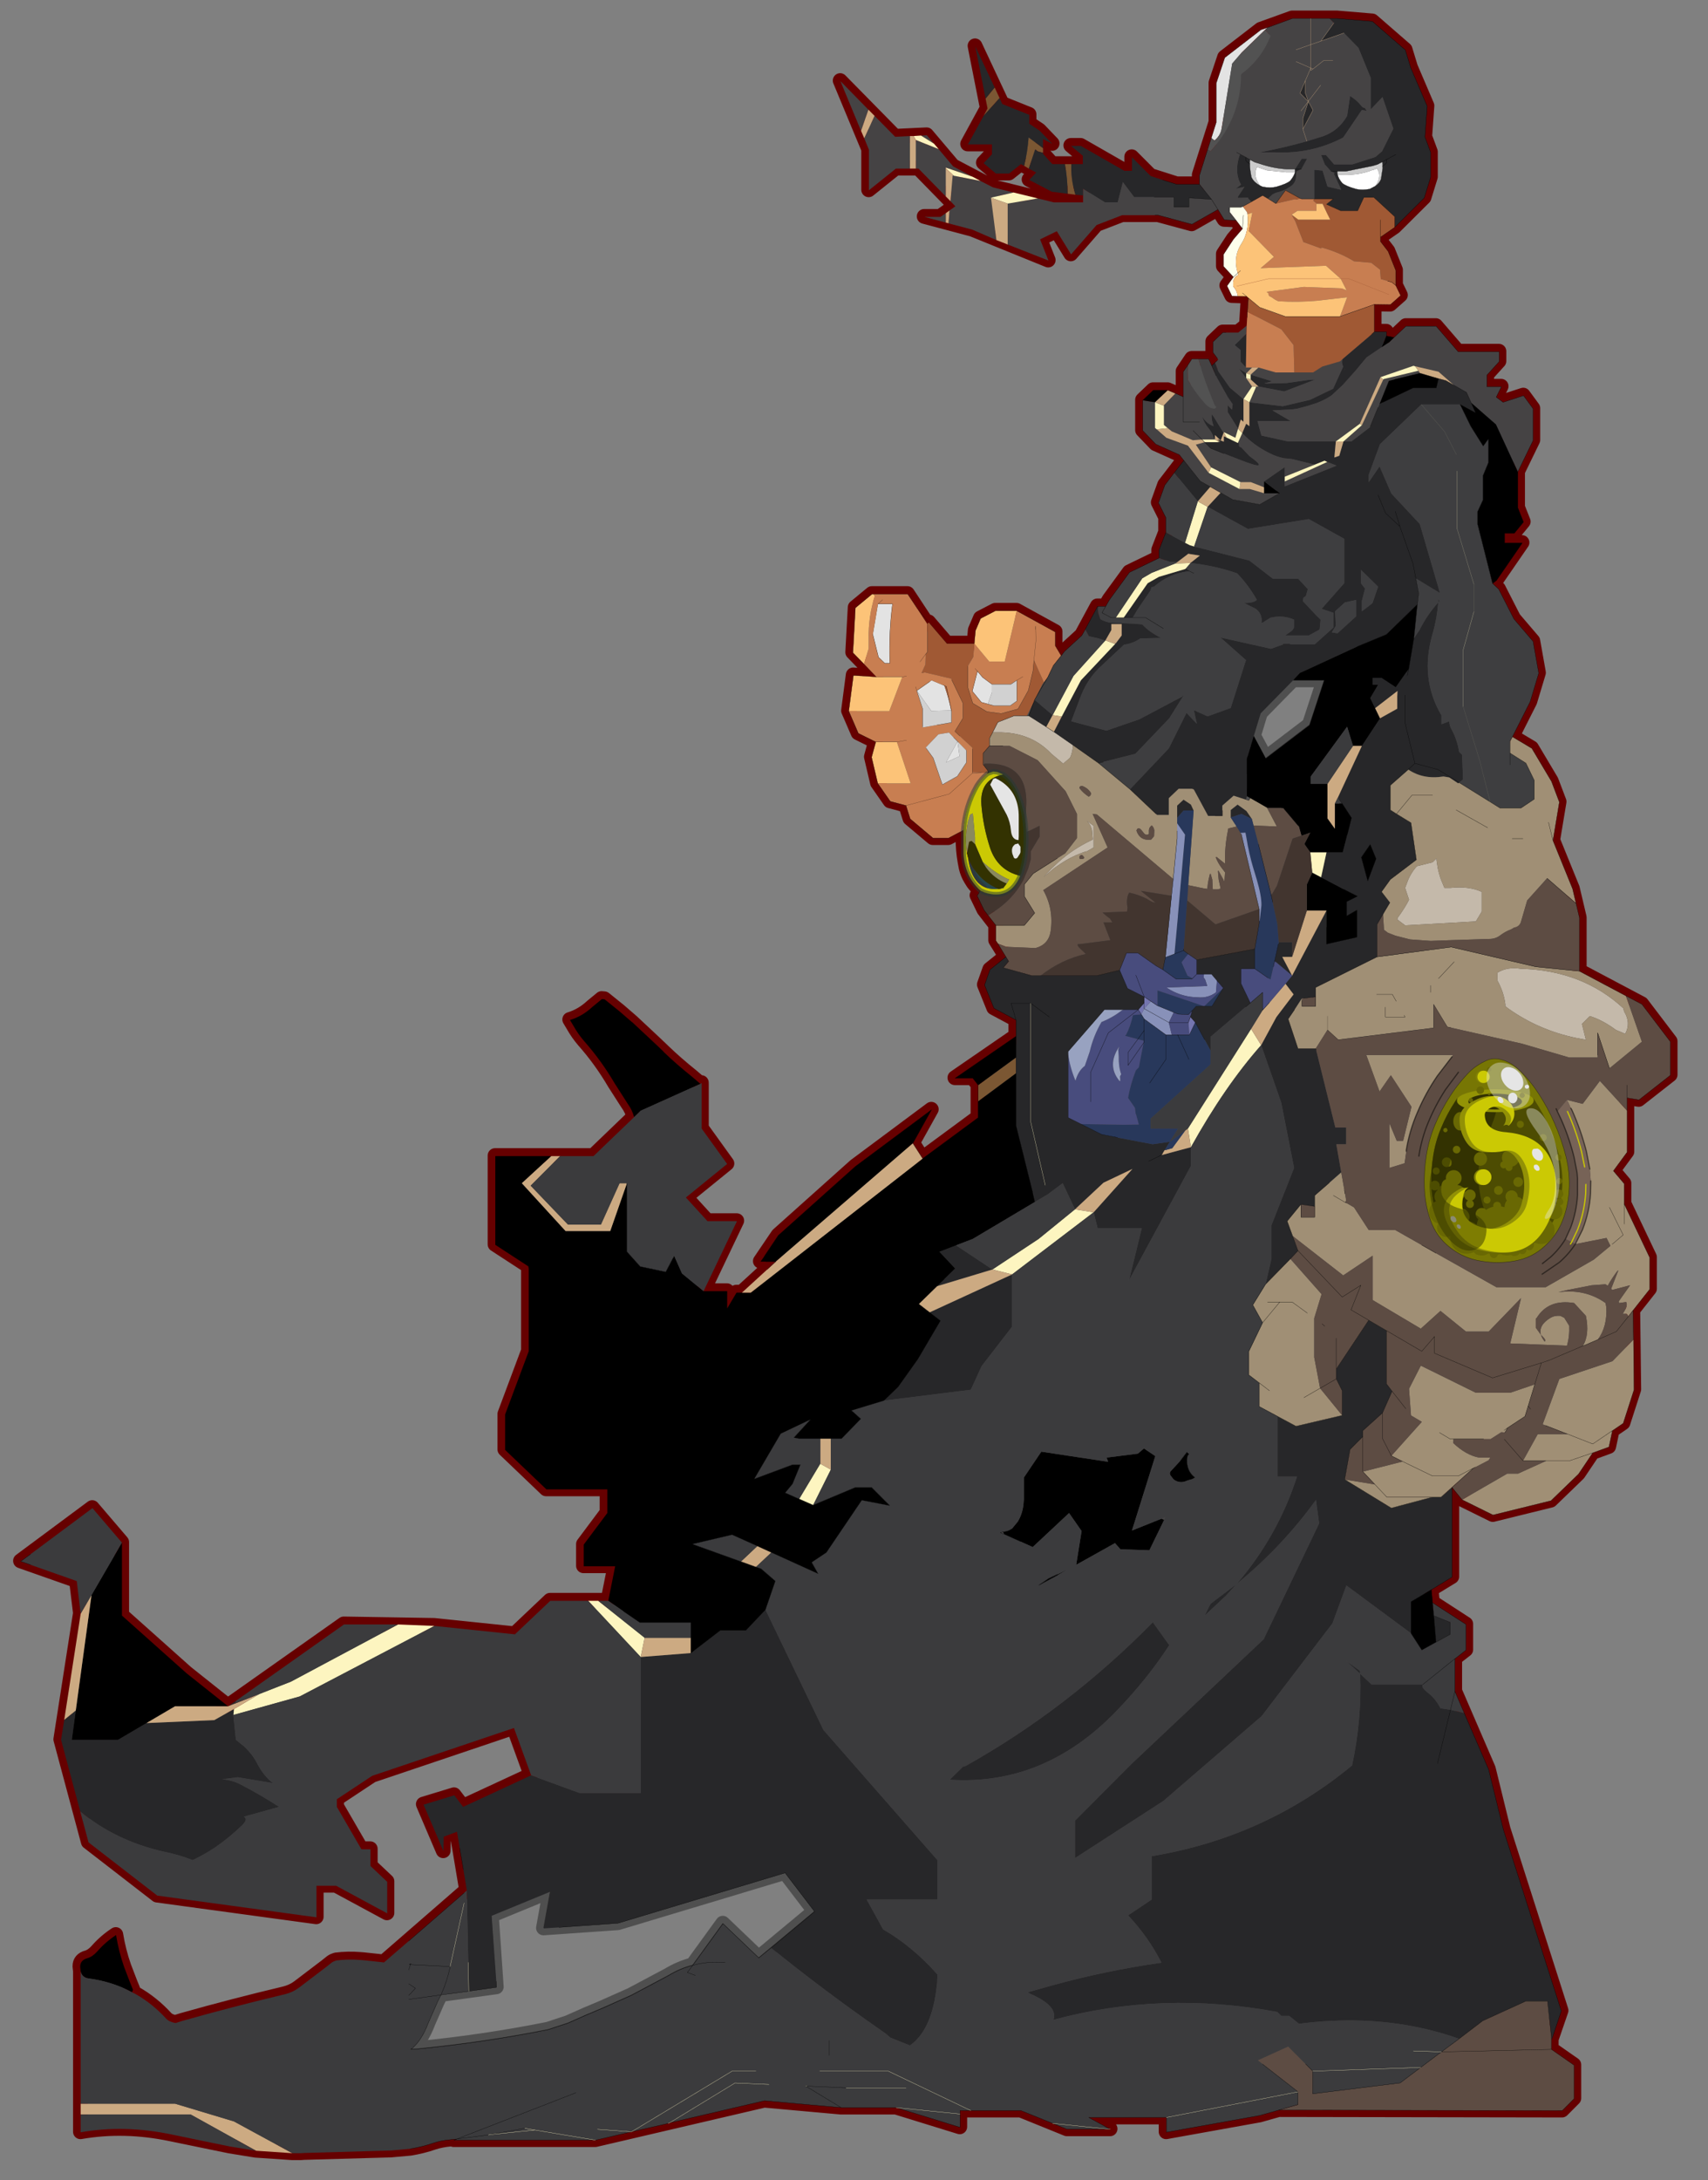 <svg width="210" height="268" xmlns="http://www.w3.org/2000/svg" xmlns:xlink="http://www.w3.org/1999/xlink">
 <rect width="100%" height="100%" fill="#808080" stroke="none"/>
 <defs>
  <g transform="matrix(1,0,0,1,169.45,218.1) " id="sprite0">
   <use id="svg_1" xlink:href="#sprite1" width="338.8" transform="matrix(1,0,0,1,-169.45,-218.1) " height="436"/>
   <use id="svg_2" xlink:href="#shape1" width="335.8" transform="matrix(1,0,0,1,-167.9,-216.5) " height="433"/>
   <use id="svg_3" xlink:href="#sprite2" width="82.9" transform="matrix(0.357,0,0,0.357,117.766,-5.537) " height="116"/>
  </g>
  <g transform="matrix(1,0,0,1,169.4,218) " id="sprite1">
   <use id="svg_4" xlink:href="#shape0" width="338.8" transform="matrix(1,0,0,1,-169.4,-218) " height="436"/>
  </g>
  <g transform="matrix(1,0,0,1,169.4,218) " id="shape0">
   <path id="svg_5" fill-rule="evenodd" fill="#454344" d="m-29.3,-0.4l0,9.05l5.2,7.2l-8.4,6.8l4.4,4.8l6,0l-6.8,14.2l4.8,0l0,3.5l1.9,-3.2l1.1,0l6.9,-6.3l-3.1,0l3.6,-5.3l15.7,-14l15.5,-11.5l-3.8,6.8l2,3.1l11.3,-8.3l0,-6.6l-1.1,-1.4l-3.6,0l12.4,-8.5l0,-3.3l-4.5,-2.4l-1.9,-4.7l1.1,-3.1l3.25,-2.6l-2.05,-3.3l0,-3.1l-2.4,-3.1l-1.4,-2.9l0.65,-1.05q-0.75,-0.6 -1.4,-1.45l-0.5,-0.8q-0.65,-1.05 -0.95,-2.3l-0.25,-1.3q-0.4,-2.25 -0.4,-4.8l0,-0.4l0.05,-1.2l-3.05,1.6l-3.15,0l-4.65,-3.9l-0.85,-2.7l-3.2,-0.85l-2.55,-3.65l-1.25,-5.3l0.85,-3.1l-3.55,-1.75l-1.95,-4.5l0.95,-7.25l4.65,0.3l-4.75,-4.9l0.5,-9.1l3.4,-2.8l7.25,0l4,6.05l0.3,-0.3l3.7,4.3l5.55,0l0.25,-2.65l1.05,-2.45l3,-1.55l4.35,0l7.85,4.3l0,2.8l1.2,2l0.7,-0.9l3.5,-3.2l3.2,-5.9l1.65,0l0.75,-1.3l4.1,-5.6l6,-2.9l0,-1.6l1.4,-3.6l0,-3l-1.5,-3l1.3,-3.6l3.85,-5l-0.9,-1.15l-4.8,-2.15l-2.65,-2.75l0,-6.15l2.15,-2.05l2.95,0l3.15,1.35l0,-5.1l1.75,-2.6l3.4,0l0.65,1.4l1.3,-1.25l-1.05,-1.45l0,-2.15l2,-1.9l3.15,0l1.7,-1.4l0.35,-5.6l-0.35,-0.3l-3,-0.1l-1,-2.05l1.3,-1.8l-2,-2.15l0,-2.45l2,-3.05l1.85,-2.15l-1.3,-1.7l-2.4,-0.1l-1.3,-2.1l-5.3,3l-6.85,-1.85l-7.35,0l-5.2,2l-5.2,5.95l-2.9,-4.7l-3.4,1.65l1.7,4.3l-15.45,-6.25l-9.8,-2.6l3.25,0l3.05,-2.15l-7.5,-7.65l-4.6,0l-5.5,4.4l0,-8.25l-5.8,-13.9l11.15,11.3l6.45,-0.3l5.35,6.3l8.1,4.25l12.4,3.05l5.95,0l0,-1.4l-6.35,-0.75l-4.6,-2.4l1.4,-1.5l-3.1,-1.7l-2.4,1.9l-2.7,0l-2.5,-2.1l1.7,-1.8l0,-2l-4.9,0l4,-7.3l-2.5,-12.6l5.5,11.7l5.5,2.2l0,1.8l2.1,1.4l1.2,1.25l-0.5,0.45l0,3l1.9,2.1l6.2,0l0,-1.7l-2.4,-2l2,0l8.85,5.05l1.55,0l0,-2.75l3.8,3.8l5.35,1.7l4.6,0l0,-1.85l3.4,-10.7l0,-7.95l1.75,-5.2l7.35,-5.65l6.4,-2.3l9.1,0l7.2,0.6l6.7,5.8l1.1,3.6l3.35,7.8l-0.45,6.25l1.15,3.1l0,5.05l-1.3,4.2l-6,5.95l-2.9,2l0,0.9l1.55,2l1.55,3.85l0,3.05l1,2.05l-2.1,1.85l-3.25,-0.05l0,5.55l2.45,0l0,0.85l1.55,0.3l2.45,-2.3l6.1,0l4.5,5.2l8.35,0l0,2l-2.5,2.75l0,2.35l2.95,0l-1.05,2.1l1.4,1.05l4.15,-1.35l1.95,2.65l0,6.45l-3.1,6.35l0,7.3l1.15,2.9l-1.85,2.25l-2,0l0,2l3.6,0l-5.25,7.6l-0.8,0.6l1.25,1.15l3.1,6.05l3.9,4.55l1.15,6.45l-1.75,5.8l-3.6,7.1l3.95,2.35l4,6.7l1.6,4.2l-1.3,7.8l4,9.8l1.4,5.9l0,10.8l12.7,6.7l5.8,7.6l0,6.8l-6.4,5l-2.4,-0.4l0,11l-2.8,3.8l2.2,2.6l0,4.1l5.2,10.9l0,6.4l-3.4,4.3l0.2,16.1l-2.2,6.8l-2.2,1.5l-0.7,3.3l-3.3,1.2l-2.9,4.3l-5.6,5.4l-11.8,2.9l-6.3,-3.1l-2.05,-2.5l0,18.2l-4.2,2.55l0.25,2.65l6.8,4.4l0,5.2l-2.25,1.75l0,6.65l6.85,15.8l3,12.2l11.8,36.8l-2,5.8l0,2l4.6,3.2l0,6.8l-2.4,2.4l-57.7,-0.1l-3.9,1.1l-19,3.4l0,-3l-15.8,0l4.4,2.4l-8.8,0l-9.4,-3.8l-12.4,0l0,3.4l-13,-4l-11.2,0l-15.6,-1.4l-34.4,8l-28.8,0l0.65,-0.25l-1.45,0.15q-1.75,0.15 -3.3,0.65q-2.3,0.8 -4.8,1.2l-3.9,0.35l-17.6,0.5l-0.8,0.05l-1.7,0l-7.4,-0.5l-5.25,-0.85l-4.9,-1l-7.05,-1.45q-9.55,-2 -18.5,-0.45l0,-1.6l0,-2l0,-2.2l0,-2.6l0,-24.2l-0.1,-0.9l0,-0.1q0,-1.3 1.45,-1.7q1.05,-0.3 2,-1.35q1.7,-1.95 3.85,-3.35q0.55,3.35 1.65,6.5l1.25,3.25l0.55,1.35l-0.2,0.5l0.7,0.35q3.45,1.95 6.25,5q0.6,0.65 1.9,0.9l1.45,-0.45q10.1,-2.85 20.85,-5.4q1.6,-0.4 2.8,-1.3l5.55,-4.2l1.2,-0.95l0.35,-0.2l0.55,-0.2q2.4,-0.3 4.85,-0.1l0.65,0.05l4.2,0.45l16.85,-14.6l-2,-11.9l-2.7,1l-0.05,2.95l-4.05,-9.45l6.25,-1.9l1.8,2.35l13.85,-6.4l-3.5,-9.6l-28.85,9.7l-7.2,4.75l0,1.55l5,8.6l1.85,0l0,3.4l3.4,3.2l0,6.4l-10.4,-5.6l-4,0l0,6.4l-32.4,-4.4l-14,-10.8l-5.6,-20.8l4,-25.6l-0.8,-6.6l-11.4,-4l14.6,-10.8l6,7l0,14.8l13.15,11.7l8.45,6.7l23.6,-16.6l18.4,0.3l16.4,1.7l7.2,-6.8l11.8,0l1.4,-7l-6.4,0l0,-4.4l4.8,-6.4l0,-4.8l-12.4,0l-8.4,-8l0,-7.2l4.8,-12.8l0,-17.2l-0.1,-0.05l-6.7,-4.35l0,-18l20,0l8.25,-7.9q-0.35,-1.4 -1.25,-2.65l-2.7,-4.2q-2.7,-4.6 -6.2,-8.55q-1.25,-1.45 -2.15,-3.05l-0.75,-1.25q2.5,-0.75 4.55,-2.65l1.95,-1.6l0.55,0.05l3.05,2.45l2.55,2.2l4.4,4.1l1.85,1.75l0.15,0.15q2.6,2.5 5.8,5.05l1.7,1.45l0.25,0m67.9,-78.1l2.55,-4.35l-1.1,1.4l-1.45,2.95m43.8,20.15l-0.7,-0.4l-0.2,0.7l0.6,0.2l0.3,-0.5m15.05,-23.9l-6.35,0l-6.6,6.7l-1.4,4.6l2.45,4.55l8.9,-6.75l3,-9.1m-59.05,4.2l-1.5,3l0.4,0l1.1,-3m-127,256.35l0.05,-0.05l0.05,-0.2l-0.3,0.2l0.2,0.05m0.1,17.15l1.6,-0.1q13.35,-1.3 26.4,-3.9l4.1,-1.35q3.4,-1.55 6.95,-3l5.85,-2.6l7.55,-4q2.4,-1.45 4.95,-2.1l6.15,-8.45l7.3,6.95l11.35,-9.4l-6,-7.85l-34,10.2l-15.15,1.05l1.35,-7.45l-11.95,4.9l1,14.5l-11.3,1.55l-0.7,1.4l-1.85,4.2q-1.45,3.85 -3.6,5.45"/>
   <path id="svg_6" stroke-width="3" stroke-opacity="0.38" stroke-linejoin="round" stroke-linecap="round" stroke="#000000" fill="none" d="m38.6,-78.5l2.55,-4.35l-1.1,1.4l-1.45,2.95m-0.2,0.45l-1.1,3l-0.4,0l1.5,-3m59.05,-4.2l-3,9.1l-8.9,6.75l-2.45,-4.55l1.4,-4.6l6.6,-6.7l6.35,0m-15.05,23.9l-0.3,0.5l-0.6,-0.2l0.2,-0.7l0.7,0.4m-171,236.65l0.05,-0.05l0.05,-0.2l-0.3,0.2l0.2,0.05m0.1,17.15q2.15,-1.6 3.6,-5.45l1.85,-4.2l0.7,-1.4l11.3,-1.55l-1,-14.5l11.95,-4.9l-1.35,7.45l15.15,-1.05l34,-10.2l6,7.85l-11.35,9.4l-7.3,-6.95l-6.15,8.45q-2.55,0.65 -4.95,2.1l-7.55,4l-5.85,2.6q-3.55,1.45 -6.95,3l-4.1,1.35q-13.05,2.6 -26.4,3.9l-1.6,0.1"/>
   <path id="svg_7" stroke-width="3" stroke-linejoin="round" stroke-linecap="round" stroke="#660000" fill="none" d="m-29.3,-0.4l0,9.05l5.2,7.2l-8.4,6.8l4.4,4.8l6,0l-6.8,14.2l4.8,0l0,3.5l1.9,-3.2l1.1,0l6.9,-6.3l-3.1,0l3.6,-5.3l15.7,-14l15.5,-11.5l-3.8,6.8l2,3.1l11.3,-8.3l0,-6.6l-1.1,-1.4l-3.6,0l12.4,-8.5l0,-3.3l-4.5,-2.4l-1.9,-4.7l1.1,-3.1l3.25,-2.6l-2.05,-3.3l0,-3.1l-2.4,-3.1l-1.4,-2.9l0.65,-1.05q-0.75,-0.6 -1.4,-1.45l-0.5,-0.8q-0.65,-1.05 -0.95,-2.3l-0.25,-1.3q-0.4,-2.25 -0.4,-4.8l0,-0.4l0.05,-1.2l-3.05,1.6l-3.15,0l-4.65,-3.9l-0.85,-2.7l-3.2,-0.85l-2.55,-3.65l-1.25,-5.3l0.85,-3.1l-3.55,-1.75l-1.95,-4.5l0.95,-7.25l4.65,0.3l-4.75,-4.9l0.5,-9.1l3.4,-2.8l7.25,0l4,6.05l0.3,-0.3l3.7,4.3l5.55,0l0.25,-2.65l1.05,-2.45l3,-1.55l4.35,0l7.85,4.3l0,2.8l1.2,2l0.7,-0.9l3.5,-3.2l3.2,-5.9l1.65,0l0.75,-1.3l4.1,-5.6l6,-2.9l0,-1.6l1.4,-3.6l0,-3l-1.5,-3l1.3,-3.6l3.85,-5l-0.9,-1.15l-4.8,-2.15l-2.65,-2.75l0,-6.15l2.15,-2.05l2.95,0l3.15,1.35l0,-5.1l1.75,-2.6l3.4,0l0.65,1.4l1.3,-1.25l-1.05,-1.45l0,-2.15l2,-1.9l3.15,0l1.7,-1.4l0.35,-5.6l-0.35,-0.3l-3,-0.1l-1,-2.05l1.3,-1.8l-2,-2.15l0,-2.45l2,-3.05l1.85,-2.15l-1.3,-1.7l-2.4,-0.1l-1.3,-2.1l-5.3,3l-6.85,-1.85l-7.35,0l-5.2,2l-5.2,5.95l-2.9,-4.7l-3.4,1.65l1.7,4.3l-15.45,-6.25l-9.8,-2.6l3.25,0l3.05,-2.15l-7.5,-7.65l-4.6,0l-5.5,4.4l0,-8.25l-5.8,-13.9l11.15,11.3l6.45,-0.3l5.35,6.3l8.1,4.25l12.4,3.05l5.95,0l0,-1.4l-6.35,-0.75l-4.6,-2.4l1.4,-1.5l-3.1,-1.7l-2.4,1.9l-2.7,0l-2.5,-2.1l1.7,-1.8l0,-2l-4.9,0l4,-7.3l-2.5,-12.6l5.5,11.7l5.5,2.2l0,1.8l2.1,1.4l1.2,1.25l1.4,1.45l-1.9,-1l0,3l1.9,2.1l6.2,0l0,-1.7l-2.4,-2l2,0l8.85,5.05l1.55,0l0,-2.75l3.8,3.8l5.35,1.7l4.6,0l0,-1.85l3.4,-10.7l0,-7.95l1.75,-5.2l7.35,-5.65l6.4,-2.3l9.1,0l7.2,0.6l6.7,5.8l1.1,3.6l3.35,7.8l-0.45,6.25l1.15,3.1l0,5.05l-1.3,4.2l-6,5.95l-2.9,2l0,0.9l1.55,2l1.55,3.85l0,3.05l1,2.05l-2.1,1.85l-3.25,-0.05l0,5.55l2.45,0l0,0.85l1.55,0.3l2.45,-2.3l6.1,0l4.5,5.2l8.35,0l0,2l-2.5,2.75l0,2.35l2.95,0l-1.05,2.1l1.4,1.05l4.15,-1.35l1.95,2.65l0,6.45l-3.1,6.35l0,7.3l1.15,2.9l-1.85,2.25l-2,0l0,2l3.6,0l-5.25,7.6l-0.8,0.6l1.25,1.15l3.1,6.05l3.9,4.55l1.15,6.45l-1.75,5.8l-3.6,7.1l3.95,2.35l4,6.7l1.6,4.2l-1.3,7.8l4,9.8l1.4,5.9l0,10.8l12.7,6.7l5.8,7.6l0,6.8l-6.4,5l-2.4,-0.4l0,11l-2.8,3.8l2.2,2.6l0,4.1l5.2,10.9l0,6.4l-3.4,4.3l0.2,16.1l-2.2,6.8l-2.2,1.5l-0.7,3.3l-3.3,1.2l-2.9,4.3l-5.6,5.4l-11.8,2.9l-6.3,-3.1l-2.05,-2.5l0,18.2l-4.2,2.55l0.25,2.65l6.8,4.4l0,5.2l-2.25,1.75l0,6.65l6.85,15.8l3,12.2l11.8,36.8l-2,5.8l0,2l4.6,3.2l0,6.8l-2.4,2.4l-57.7,-0.1l-3.9,1.1l-19,3.4l0,-3l-15.8,0l4.4,2.4l-8.8,0l-9.4,-3.8l-12.4,0l0,3.4l-13,-4l-11.2,0l-15.6,-1.4l-34.4,8l-28.8,0l0.65,-0.25l-1.45,0.15q-1.75,0.15 -3.3,0.65q-2.3,0.8 -4.8,1.2l-3.9,0.35l-17.6,0.5l-0.8,0.05l-1.7,0l-7.4,-0.5l-5.25,-0.85l-4.9,-1l-7.05,-1.45q-9.55,-2 -18.5,-0.45l0,-1.6l0,-2l0,-2.2l0,-2.6l0,-24.2l-0.1,-0.9l0,-0.1q0,-1.3 1.45,-1.7q1.05,-0.3 2,-1.35q1.7,-1.95 3.85,-3.35q0.55,3.35 1.65,6.5l1.25,3.25l0.55,1.35l-0.2,0.5l0.7,0.35q3.45,1.95 6.25,5q0.6,0.65 1.9,0.9l1.45,-0.45q10.1,-2.85 20.85,-5.4q1.6,-0.4 2.8,-1.3l5.55,-4.2l1.2,-0.95l0.35,-0.2l0.55,-0.2q2.4,-0.3 4.85,-0.1l0.65,0.05l4.2,0.45l16.85,-14.6l-2,-11.9l-2.7,1l-0.05,2.95l-4.05,-9.45l6.25,-1.9l1.8,2.35l13.85,-6.4l-3.5,-9.6l-28.85,9.7l-7.2,4.75l0,1.55l5,8.6l1.85,0l0,3.4l3.4,3.2l0,6.4l-10.4,-5.6l-4,0l0,6.4l-32.4,-4.4l-14,-10.8l-5.6,-20.8l4,-25.6l-0.8,-6.6l-11.4,-4l14.6,-10.8l6,7l0,14.8l13.15,11.7l8.45,6.7l23.6,-16.6l18.4,0.3l16.4,1.7l7.2,-6.8l11.8,0l1.4,-7l-6.4,0l0,-4.4l4.8,-6.4l0,-4.8l-12.4,0l-8.4,-8l0,-7.2l4.8,-12.8l0,-17.2l-0.1,-0.05l-6.7,-4.35l0,-18l20,0l8.25,-7.9q-0.35,-1.4 -1.25,-2.65l-2.7,-4.2q-2.7,-4.6 -6.2,-8.55q-1.25,-1.45 -2.15,-3.05l-0.75,-1.25q2.5,-0.75 4.55,-2.65l1.95,-1.6l0.55,0.05l3.05,2.45l2.55,2.2l4.4,4.1l1.85,1.75l0.15,0.15q2.6,2.5 5.8,5.05l1.7,1.45q0.1,-0.1 0.25,-0.15l0,0.15"/>
  </g>
  <g transform="matrix(1,0,0,1,167.9,216.5) " id="shape1">
   <path id="svg_8" fill-rule="evenodd" fill="#7b5733" d="m28.5,-200.25l1.85,-2.25l1,2.15l-3.2,3.55l-0.1,0.15l0.85,-1.6l-0.4,-2m11.7,10.05l0,0.95l-1.1,-0.3l-0.5,-0.4l-1.3,3.9l-0.95,-0.55q0.7,-2.85 0.9,-5.75l0.05,0l2.9,2.15m4.45,3.25l1.3,0q-0.1,3.2 0.85,6.2l-1.6,-0.2q0,-3 -0.55,-6m-17.65,190.1l0,-3.3l7.7,-5.6l0,3.2l-7.7,5.7"/>
   <path id="svg_9" fill-rule="evenodd" fill="#272729" d="m30.35,-202.5l-1.85,2.25l-2.1,-10.6l3.95,8.35m-2.3,5.85l0.1,-0.15l3.2,-3.55l0.55,1.2l5.5,2.2l0,1.8l2.1,1.4l2.6,2.7l-1.9,-1l0,1.85l-2.9,-2.15l-0.05,0q-0.2,2.9 -0.9,5.75l-0.65,-0.35l-2.4,1.9l-2.7,0l-2.5,-2.1l1.7,-1.8l0,-2l-4.9,0l3.15,-5.7m12.15,7.4l0,0.2l1.9,2.1l2.55,0q0.55,3 0.55,6l-3.2,-0.4l-4.6,-2.4l1.4,-1.5l-1.5,-0.8l1.3,-3.9l0.5,0.4l1.1,0.3m5.75,2.3l2.35,0l0,-1.7l-2.4,-2l2,0l8.85,5.05l1.55,0l0,-2.75l3.8,3.8l2.45,0.8l2.9,0.9l4.6,0l2.45,3.05l-4.6,-0.3l0,1.85l-3.05,0l0,-2l-4,0l-4.1,0l-2.3,-3.05l-1.05,4.1l-2.6,0q-2.2,-1.35 -4.45,-2.75l0,1.35l-1.55,-0.15q-0.95,-3 -0.85,-6.2m52.55,-29.55l1.55,0l7.2,0.6l6.7,5.8l1.1,3.6l3.35,7.8l-0.45,6.25l1.15,3.1l0,5.05l-1.3,4.2l-6,5.95l0,-2.15l-4.25,-3.9l-2.05,0l-1.25,2.7l-3.45,0l-2.9,-1.3l1.4,-1.1l-3.9,0l0,-5.9l1.7,0.15l1,3.25l2.8,0.65l-1.5,-3.25l0.15,-0.15l-0.75,-0.35l-1.25,-1.4l-0.75,-1.9l1,0l1.65,1.9l3.7,0l4.7,-1.5l1.35,-1.15l2.3,-4.6l-2.2,-6.4l-2.4,2.5l0,-6.4l-2.5,-6.1l-2.95,-3l-4.7,1.65l2.65,-3.7l-0.9,-0.9m9.15,63.55l2.45,0l0,0.85l-0.3,0.75l-0.7,1.55l-3.05,2.05l-2.2,2.65l-2.6,2.9l-2.25,2.1q-1.35,0.95 -3.1,1.6l-1.4,0.45l-0.65,0.2l-1.9,0.5l-1.1,0.15l-3.95,0.2l3.7,2.15l-6.75,0l0.8,2.95l5.45,1.2l9.7,0l-0.3,3.25l1,-0.35l0.85,-2.9l1.6,0l3.8,-2.9l0.05,-0.1l1.6,-3.9l0.3,-0.7l0.6,-0.3l6.2,-2.95l4.75,0l0.45,-1.9l1.5,0.4l1.65,0.95q1.25,0.7 2.55,1.45l0.95,2.1l0.9,2.05l-3.15,-1.7l-7.9,0l-8.4,8.05l-2.3,6.2l0,1.5l2.2,-3.2l2.4,5.5l5.8,6.2l4.1,14l-4.9,-2.95l0.55,3l-0.25,2.25l-6.3,6.1l-5.95,2.45l-11.65,5.35l-1.4,1.5l-6.6,6.7l-1.4,4.6l-1.3,4.25l-0.1,0.35l0,3.1l0,4.5l-0.2,0.7l-2.5,-0.8l-2.3,2l0,1l0,1.1l-1.45,0l-1.45,0l-2.9,-5.35l-0.1,-0.15l-0.2,0l-2.8,0l-2,1.9l0,3.4l-2.4,0l-0.2,-0.2l-5.3,-5l7.9,-8.3l3.6,-7.2l2.1,2.2l-0.6,-2.75l2.8,1.25l4.7,-1.7l3.1,-9.7l-5.2,-4.6l10.3,2.3l2.5,-0.9l1.35,0l5.05,0l3.8,-3.4l0,-3l-2.4,-0.8l4.6,-5.2l0,-9l-7.2,-4l-12.4,2l-8.2,-4.5l2.65,-2.85l2.45,1.4l5.5,1l4.05,-2.3l-0.65,-0.5l-2.5,-1.9l4.2,-2.9l0,1.95l0,0.95l0,1l10.55,-4.2l-1.9,-0.75l-0.55,-0.25l-2,0.8l-4.7,-1.15l-1.55,-0.15q-1.55,-0.3 -3,-1.05q-3.15,-1.55 -5.5,-4.05l0.8,-1.9l0.65,0.5l0,-4.85l6.8,0.8l5.55,-1.3l4.7,-2.25l2.05,-4.5l-0.1,-0.2q-0.3,-0.75 0,-1.35l5.9,-5l0.55,-0.5m15.8,234.4l0,18.2l-4.2,2.55l-4.15,2.45l0,6.4l-13.15,-9.7l-2.85,7.7l-14.4,18.8l-20,17.2l-18,11.6l0,-7.6l11.6,-11.6l26.8,-25.2l11.3,-23.5l-0.65,-4.75q-6.85,9.45 -16.15,17.05l-2.15,2.35l-4.35,4.05l1.2,-2.4l5.3,-4q8.35,-9.65 12.3,-21.8l-3.95,0l0,-12.2l3.75,2l9.4,-2.2l0,-5l-1.2,-2.4l0,-2l6.6,-9.9l3.6,2.1l0,10.8l1.15,1.5l-1.95,4.4l-4,3.6l0,1.2l-2.6,2.6l-1.1,6.1l9.5,5.8l8.3,-2.2l1.8,0l2.25,-2m2.5,45.8l4.95,11.4l3,12.2l11.8,36.8l-1.85,5.5l-0.15,0l-0.8,-7.5l-4.4,0l-8.8,4l-4.8,3.65q-3.8,-1.35 -7.75,-2.2q-11.7,-2.55 -24.85,-0.85l-2,-1.6l-1.6,0l-0.8,-0.8q-23.55,-4.35 -45.6,1.6q1.05,-2.8 -4.75,-5.3l-0.45,-0.3l4.8,-1.35q10.85,-3 22.4,-4.65q-2.65,-5.2 -6.8,-9.6l4.8,-3.2l0,-8.8q23.05,-3.8 40.8,-18.4q2,-9.25 1.65,-18.6l-2.85,-2.6l2.8,2l0.05,0.6l2.35,2.2l10.4,0q-0.4,0.55 1.05,1.65q1.6,1.25 2.55,3.15l2.05,0.3l2.8,0.7m-203.05,35.95l-0.7,-4.25l-0.75,-4.35l-0.55,-3.3l-2.7,1l-0.05,2.95l-4.05,-9.45l6.25,-1.9l1.8,2.35l13.85,-6.4l9.9,3.6l12.4,0l0,-27.6l10.2,-0.8l6,-4.6l5.2,0l4,-4.2l11.8,24.4l23.2,26.4l0,8l-14.4,0l3.35,6.05q6,3.45 11.05,9.15l-0.05,1.6l-0.05,0.45q-0.95,9.2 -5.5,12.35l-4,-1.6l-0.85,-0.75l-1,-0.7q-11.95,-8.3 -22.4,-16.75l8.85,-7.35l-6,-7.85l-34,10.2l-12.05,0.85l-3.1,0.2l1.35,-7.45l-11.95,4.9l0.95,13.3l0.05,1.2l-5.65,0.8l-0.1,-5.85l-0.3,-14.6m-78.7,-16.05l-3.9,-14.5l0.65,-4.05l2.35,-1.9l-0.8,5.95l9.4,0l5.8,-3.4l13.8,-0.6l4,-2.25l-0.1,1.2l0,0.25l0.5,4.8l1.75,1.4q1.65,1.6 2.5,3.25q1.45,2.8 3.35,4.15l-7.2,-1.2l-3.2,0.4q2.05,0.15 3.85,1.1q4.05,2.1 7.75,4.5l-7.2,2q0.95,0.45 -0.3,1.7q-2.65,2.55 -5.5,4.5q-2.25,1.5 -4.6,2.6q-2.8,-1.1 -6.05,-1.75q-9.8,-2.25 -16.85,-8.15m30.1,-21.3l1.6,-1.1l-0.2,0.55l-1.4,0.55m160.4,-135.9l0,-3.3l-4.5,-2.4l-1.9,-4.7l1.1,-3.1l3.25,-2.6l0.55,0.9l-1.1,1.3l5.8,1.6l1.8,0l11.5,0l4.6,-1.1l1.6,3.7l3.4,1.7l0,1.2l-1.2,1.4l-3.05,0l-3.85,0l-7.4,8.5l0,0.5l0,12.9l2.6,1.3l4.2,2.1l3.3,0.65l7.1,1.35l3.5,-0.5l-1.05,1.7l-0.35,0.55l-0.3,0.45l6,-1.6l0,3.8l-12.6,23.2l2.6,-10.6l-9,0l-0.8,-3.2l7.9,-8.8l-5.9,2.8l-5.8,5.4l-2.5,-5.3l-3.1,2.3l-2.55,1.5l-0.45,-1.9l-3.4,-13.6l0,-10.6l0,-3.2l0,-4.3m14.1,-82.55l2.5,-4.65l0.15,0q-0.25,0.9 0.25,2.15l0.2,0.45q1.35,0.75 2.8,0.75l3.95,0.15l1.75,0.15q1.4,1.55 3.85,2.75l-4.25,0.1q-1.6,1.1 -3.3,1.25l-5.15,4.8q-2.55,2.55 -3.85,6.15l-1.75,4.6l7.15,1.9l6.7,-2.3l8.9,-4.7l0,0.05l-2.8,4.45l-6.9,7.2l-6.55,1.65l-0.95,0.25l-5.2,-3.65l-3.9,-2.7l1.6,-3.1l3.9,-7.35l7,-7.4l-0.2,-0.05l0.3,-0.05l1.2,-1.6l0,-2.3l-2.1,0l0,1.2l-1.2,2.1l-0.05,0.05l-1.35,-0.45l-1.55,-0.35l-0.4,-0.1l-0.75,-1.4m15,-14.45l0,-1.6l1.4,-3.6l3.9,2.1l1,0.5l0.85,0.25l11.25,2.85l4.8,3.7l5.15,0l1.95,2.1l-0.4,1.4l-0.5,0.35l-0.1,0.65l0.05,0.1l2.4,2.55l1.05,1.05l0.1,0.1l-0.2,2l-2.2,1.2l-4.8,0l1.4,-1l0.4,-0.6l0,-1.6q-2.25,-1 -4.8,-0.4l-1.6,1l-0.2,0l-0.1,0l0.1,-0.2l0,-0.2q0,-1.15 -0.7,-1.95l-0.5,-0.45l-2.4,-1.2l0.6,0q1.35,-0.05 2,-0.6l-0.05,-0.15q-1.75,-3 -3.95,-5.25q-4.45,-1.55 -9.5,-2.1l1.9,-1.5l-2.2,-0.35l-0.1,-0.05l-2.25,1.7l-1.6,-0.05l-2.15,-0.75m3.1,-17.3l1.95,-2.5l3.35,4.2l2.05,1.15l-2.55,2.95l-4.8,-5.8m7.65,-21.7l0.65,-0.65l0.7,1.8l2.35,3.3l2.75,2.3l0,4.6l-0.55,-0.45l-0.55,1.85l-2.1,-3.35l0,-1.4l0.85,0.9l0.15,-1.1l-1,-1.45l-2.3,-4.1l-0.05,-0.2l-0.9,-2.05m25.55,-39.45l-1.3,0l1.3,0q-0.05,0.3 0.05,0.65q0.15,0.8 0.95,1.75q0.7,0.6 2.8,1.2q1.2,0.3 2.8,0l1.15,-0.6q0.85,-0.6 1.15,-1.4l0.35,-2.25l-0.05,-0.45l0.4,-0.2l-0.4,0.2l-0.05,-0.8l-0.95,0.5l-1,0.3l-5.45,1.1l-1.75,0m11.9,-3.4l-1.85,1l-0.9,0.5l0.9,-0.5l1.85,-1m-17.8,-10.8l0,0.05l0,-0.05l0.95,1.8l-2.05,3.85l0,-2.2l1.1,-3.4l-1.7,-1.7l1.1,-2.55l0,2.55l0.6,1.65m-0.3,8.1l3.25,-1q3.2,-1.1 4.95,-4.15l0.6,-4q1.35,0.75 2.35,2.05q0.25,0.3 0.65,0.35l0.4,0.6l-1,-0.2l-3.8,5.6q-6.5,3.4 -14,3l-3,0q5.05,-0.95 9.6,-2.25m16.25,3.7l0,0.65l-0.45,0.45l0.45,-0.45l0,-0.65m-18.65,1.95l1.35,-2.1l1.1,0l-1.15,2.1l-1.3,0l1.3,0l-1,0.5l-0.15,1.5q-0.25,1.05 -1.2,1.6q-1.2,0.85 -2.85,1.2l-0.7,0.35l-0.9,0.85l-1.1,-0.65l-2.3,1.3l-0.65,-0.7l0,-0.15l-2.1,0.05l0.05,-0.3l1.3,-1.95l-1.9,0.4l0.3,-0.15l0.9,-0.7q-0.6,-1 -0.75,-2.25q-0.2,-2 0.55,-3.9l1.15,0.6l0.9,0.5l-0.05,0.8l-0.3,-0.15l-0.1,-0.05l-0.45,-0.45l0,-0.65l0,0.65l0.45,0.45l0.1,0.05l0.3,0.15q-0.1,0.55 0.3,2.7q0.4,1 1.75,1.75l0.55,0.25q1.6,0.3 2.8,0q2.1,-0.6 2.8,-1.2q0.8,-0.95 1,-1.75l0,-0.65m-9.9,33.4l-0.1,6.85l-1.1,-1.2l0,-2.35l-1.2,-1l2.4,-2.3m20.05,7.3l0.05,0l-0.1,-0.1l0.05,0.1m14.05,54.45l1.2,-1.75l0.05,-0.15q1.55,-3 3.7,-5.35l0.05,-0.7l0.2,0.4l-0.25,0.3q-0.25,3.25 -1.15,6.35q-2.65,9.05 1.8,16.55l0,1.8l1.6,-0.6q0,0.75 0.35,1.45q1.25,2.2 1.65,4.75l0.6,0.6l0.2,5l-0.8,0.65l-0.2,0.15l-1.8,-1.2l-1.2,-0.2q-4.1,0.65 -7.15,-1.4l1.35,-1.25l4.7,1.25l4.3,2.65l-4.3,-2.65l-4.7,-1.25l-1.35,1.25l-3.65,3.2l0,5l1.25,0.8l2.95,1.8l1.1,7.5l-5.3,4l-1.8,2.5l1.7,2.2l-1.4,2.35l-1.2,2.05l0,6.6l-12.5,6.2l0,1.9l-2.45,0.3l-0.35,0l-1.5,2.3l-1.3,1.9l2,6l3.6,0l0.1,0.3l3.9,15.7l2.2,0l0,3.4l-2,0l1,5.7l-2.4,2.1l-3,2.6l0,2.2l-2.8,-0.4l-2.8,3.4l1.1,3l1.1,3l-1.55,1.65l-5.05,5.15l1.2,-5.2l0,-6.8l4.6,-11.6l-2.6,-13.2l-4.1,-11.7l3.1,-5.7l3.5,-4.6l-1.65,-2.15l1.35,-1.65l-3.35,-2.8l-0.2,-0.2l0.75,-3.4l0.1,-0.4l2.7,0l0,3l-2,0l2,3.8l7,-13.2l0,3.4l0,3.4l6.2,-1.4l0,-5.5l-2.1,1.2l0,-2.9l2.2,-1.1l-2.85,-1.45l-4.55,-2.4l1.1,-5.05l3.3,0l0.95,-3.65l0.85,-3.35l-1.9,-2.9l-0.65,-0.85l-0.25,-0.35l4.9,-10.5l3.7,-5.6l3.5,-1.95l0,-2.45l0.05,-1.15l-4.55,3.5l-1,-2.05l1.6,-2.7l-1.1,0l0,-1.4l1.8,0l2.9,1.9l2.15,-3.05l0.5,-0.7l1.05,-6.2m-33.25,-53.45l4.4,1.35l-1.6,0.4l0.45,0.05l4.05,-0.1l4.6,-0.65l1.25,-0.05l-6.3,2.4l-5.25,-1l-1.6,-1.45l0,-0.95m-0.9,-0.3l0,1l-1.45,-1.9l1.45,0.9m-12.35,39.7l0.8,0.45l-0.3,0.05q-3.95,0.5 -6.9,3.1l-0.5,0.1l-0.25,0.7l-2.65,3.9l-0.95,1.6l-1.85,0l4.9,-7l2.3,-1.3l5.4,-1.6m39.2,-15l1.5,3.65l2.95,2.75l-0.95,-3.05l0.95,3.05l2.65,7.5l0.6,3.05l-0.6,-3.05l-2.65,-7.5l-2.95,-2.75l-1.5,-3.65m-3.5,17.9l0.85,1.1l-0.65,2.5l0,2.1l2.15,-1.65l1.15,-3.35l-3.5,-3.4l0,2.7m-27.95,-30.5l-0.6,1.55l-1.15,-1.1l0,0.8l-0.25,-0.2q-0.3,-1.05 -1,-1.9q-0.9,-1.05 -1.4,-2.5q0.7,1.15 1.8,1.75l0.55,0.25l0,-0.05q-0.5,-1.4 -0.35,-2.4l0.45,0.65l1.95,3.15m-1.4,1.55l0.7,0.35l-0.55,-0.6l0.65,0.25l0.65,0.25l0,-1.1l0.55,0.25l2.3,1.1l0.05,-0.1l0.2,0.3l0,0.45l0.15,0.1l0.2,0.15l0.1,0l1.65,1.75q4.75,3.4 -2.1,0.7l-3.1,-1.2l-2.65,-1.05l-1.25,-1.25l2.9,0l-0.3,-0.25l-0.15,-0.1m-37.1,52.65l0.05,0l3.65,3.05l-1.3,2.4l-3.55,-2.25l1.1,-3l0.05,-0.2m32.4,22.4l-2.05,0l-1.3,1.5l0,-2.5l1.3,-1.2l1.5,1l0.55,1.2m7.55,1.4l0,-1.5l1.4,-1.1l1.8,1.3l1.1,1.6l-2.1,-1l-2.2,0.7m4.9,26.7l0,4l-2.8,0l0,3l1.9,3.95l-0.95,0.8l-7.15,6.05l0,2.8l-1.2,-2.2l-1.9,-3.5l-1,-1.15l0.4,-1.3l0.8,-0.85l1.6,0l1.6,0l2.3,-3.7l-1.3,-1.5l-1.1,-1.3l-1.55,0l-1.45,0l0,-2.9l11.8,-2.2m-41.8,13.8l-3.8,-2.8l-4,0l1,3.4l-1,-3.4l4,0l3.8,2.8m20.2,29.25l2.6,-1.25l-2.6,1.25m42.25,-113.85l-2.3,0.5l-2,1.8l0.15,2.95l-0.75,1.2l-0.05,0.1l0.1,0.05l1.05,0.15l3.8,-3.45l0,-3.3m10.4,15.35l0.3,-1.4l-0.3,1.4m1.55,17.8l-2,-8.2l0,-5.65l0,5.65l2,8.2m-9.1,16.45l-1.8,2.6l1.3,4.8l1.7,-4.5l-1.2,-2.9m-72.9,87.2l0,10.6l-6.2,8l-2.2,4.8l-17.7,2.2l2.9,-2.8l4,-5.6l4.6,-7.8l-2.2,-1.7l16.8,-7.7m-15.3,2.4l1.45,-1.4l2.25,-2.2l-3.2,-3.4l3.4,-1.3l7.4,4.9l-11.3,3.4m19.1,-57.4l0,24.1l2.95,12.8l-2.95,-12.8l0,-24.1m24.85,125.55l3.35,4.65q-4.3,6.65 -10.7,13.3q-14.7,15.25 -34,14l2.7,-2.65l0.55,-0.15q20.85,-11.65 38.1,-29.15m57.2,-1.3l3.35,1.35l0,2.4l-2.9,1.6l-0.45,-5.35m0.75,29.95l2.65,-10.9l-2.65,10.9"/>
   <path id="svg_10" fill-rule="evenodd" fill="#e3e3e3" d="m74.45,-192.25l1,-3.15l0,-7.95l1.75,-5.2l7.35,-5.65l1.35,-0.45l-0.5,0.45l-4.75,4.6l-1.95,2.25l-2.15,13.2q-0.25,1.45 -1.45,2.4l-0.65,-0.5m-47.6,108.15l1.05,1.25l1.9,1.4l0,1.65l-0.85,2.35l-1.3,-0.35l-1.85,-2.25l1.05,-4.05m-6.75,2.9q0.9,2.5 1.4,5.05l-4.05,0.1l-2.95,-4.1l2.65,-1.85l0.35,-0.25l2.4,1l0.2,0.05m-13.5,-16.55l2.95,0q-0.75,5.75 -0.55,12.05l-1,0l-1.3,-1.25l-1.15,-4.6l1.05,-6.2m16.2,27.9l0.4,3l-2.75,1.25l2.35,-4.25"/>
   <path id="svg_11" fill-rule="evenodd" fill="#454344" d="m72.05,-182.85l0,-1.85l1.65,-5.2l0.6,0.35l1.1,-1.3q4.9,-6.1 5.1,-13.7q-0.1,-0.55 0.15,-0.75q4,-2.95 5.85,-7.65l-1.1,-1.25l0.5,-0.45l5.05,-1.85l3.75,0l3.8,0l0.9,0.9l-2.65,3.7l4.7,-1.65l2.95,3l2.5,6.1l0,6.4l2.4,-2.5l2.2,6.4l-2.3,4.6l-1.35,1.15l-4.7,1.5l-3.7,0l-1.65,-1.9l-1,0l0.75,1.9l1.25,1.4l0.75,0.35l-0.15,0.15l1.5,3.25l-2.8,-0.65l-1,-3.25l-1.7,-0.15l0,5.9l-2.6,0l-0.25,-0.1l-3,-1.65l-1.95,2.7l-1.6,-1l0.9,-0.85l0.7,-0.35q1.65,-0.35 2.85,-1.2q0.95,-0.55 1.2,-1.6l0.15,-1.5l1,-0.5l1.15,-2.1l-1.1,0l-1.35,2.1l-1.75,0q-2.65,-0.15 -5.45,-1.1l-1,-0.3l-0.95,-0.5l-0.9,-0.5l-1.15,-0.6q-0.75,1.9 -0.55,3.9q0.15,1.25 0.75,2.25l-0.9,0.7l-0.3,0.15l1.9,-0.4l-1.3,1.95l-0.05,0.3l2.1,-0.05l0,0.15l0.65,0.7l-1.75,0.95l-0.35,0.15l-2.3,0l0,1l1.3,1.65l-2.4,-0.1l-1.3,-2.1l-5.3,3l-6.85,-1.85l-0.65,0l-6.7,0l-5.2,2l-5.2,5.95l-2.9,-4.7l-3.4,1.65l1.7,4.3l-8.3,-3.25l0,-8.3l6.15,-1.05l3.25,0.8l5.95,0l0,-1.4l0,-1.35q2.25,1.4 4.45,2.75l2.6,0l1.05,-4.1l2.3,3.05l4.1,0l4,0l0,2l3.05,0l0,-1.85l4.6,0.3l-2.45,-3.05m39.6,31.05l2.45,-2.3l6.1,0l4.5,5.2l8.35,0l0,2l-2.5,2.75l0,2.35l2.95,0l-1.05,2.1l1.4,1.05l4.15,-1.35l1.95,2.65l0,6.45l-3.1,6.35l-4.45,-9.6l-5.05,-4.4l-0.95,-2.1q-1.3,-0.75 -2.55,-1.45l-3.15,-2.75l-4.75,-1.1l-0.35,-0.1l-6.7,2.3l-4.2,9.4l0,0.05l-4.9,3.6l-9.7,0l-5.45,-1.2l-0.8,-2.95l6.75,0l-3.7,-2.15l3.95,-0.2l1.1,-0.15l1.9,-0.5l0.65,-0.2l1.4,-0.45q1.75,-0.65 3.1,-1.6l2.25,-2.1l2.6,-2.9l2.2,-2.65l3.05,-2.05l1.5,-1l1.05,-1m-42.8,24.95l-0.9,-1.15l-4.8,-2.15l-2.65,-2.75l0,-6.15l2.5,0.4l0,5.2l0.35,0.3l1.95,1.7l4.4,1.6l4.2,5.5l6.3,3.3l2.1,0l2.9,0.85l3.15,0l-4.05,2.3l-5.5,-1l-2.45,-1.4l-2.1,-1.2l-2.05,-1.15l-3.35,-4.2m-1.7,-13.6l1.6,0.7l0,-5.1l0.95,-1.35q-0.15,1.4 0,2.85l0,0.2q1.55,2.65 3.55,4.85l0.5,0.45q0.55,0.45 1.35,0.5l0.35,-0.25l0,-0.1l-0.1,-0.1l-0.25,-0.35l-1.3,-3.25q-1.15,-2.95 -1.95,-6.05l2.05,0l0.65,1.4l0.9,2.05l0.05,0.2l2.3,4.1l1,1.45l-0.15,1.1l-0.85,-0.9l0,1.4l2.1,3.35l-0.55,1.85l-2.35,-1.15l-0.05,0.15l-1.95,-3.15l-0.45,-0.65q-0.15,1 0.35,2.4l0,0.05l-0.55,-0.25q-1.1,-0.6 -1.8,-1.75q0.5,1.45 1.4,2.5q0.7,0.85 1,1.9l0.25,0.2l0,0.1l-2.65,0l-1.85,0.15l-4.3,-1.8l-0.8,-0.65l-0.8,-0.65l0,-4l2.35,-2.4m8.05,-6.25l0.45,-0.4l0.2,-0.2l-0.15,-0.25l-0.9,-1.2l0,-2.15l2,-1.9l0.65,0l2.5,0l1.7,-1.4l-0.05,1.65l-2.4,2.3l1.2,1l0,2.35l1.1,1.2l1.25,0l-1.05,1.05l-0.15,0.1l-1.45,-0.9l1.45,1.9l1.2,1.7l-1.75,2.55l-2.75,-2.3l-2.35,-3.3l-0.7,-1.8m-44.5,-24.85l-4.85,-2.1l-4.9,-1.3l0.2,-2.6l1.2,-0.85l-1,-1.05l0.45,-5.2l0.25,0.05l5.4,1.05l2.55,1.3l4.2,1.05l-4.6,1.05l1.1,8.6m-10.3,-3.55l-4.35,-1.15l3.25,0l1.1,-0.75l0,1.9m0,-5.3l-5.55,-5.65l-0.55,0l0,-5.8l4.65,1.85l2.95,3.5l3.95,2.1l-5.45,-1.85l0,0.15l0,5.7m-7.3,-5.65l-2.85,0l-5.5,4.4l0,-8.25l-0.95,-2.3l2.1,-4.55l4.2,4.25l3,-0.15l0,6.6m-9.95,-7.65l-4.2,-10.1l5.7,5.8l-1.5,4.3m12.2,0.95l1.2,-0.05l1.45,1.7l-2.65,-1.65m79.35,-23.75l0,5.3l-3,1.05l3,-1.05l0,-5.3m4.5,8.55l-1.9,0l-2.15,1.7l-0.45,-0.2l0,-4.75l2.05,-0.7l-2.05,0.7l0,4.75l0.45,0.2l2.15,-1.7l1.9,0m-4.5,1.5l-3,-1.3l3,1.3l0,0.5l0.45,-0.3l-0.45,0.3l0,-0.5l-1.1,2.55l-1.1,2.55l1.7,1.7l-1.1,3.4l0,2.2l2.05,-3.85l-0.95,-1.8l-0.6,-1.65l0,-2.55l1.1,-2.55m2,3.5l-2.5,3.25l2.5,-3.25m-2.8,11.35q-4.55,1.3 -9.6,2.25l3,0q7.5,0.4 14,-3l3.8,-5.6l1,0.2l-0.4,-0.6q-0.4,-0.05 -0.65,-0.35q-1,-1.3 -2.35,-2.05l-0.6,4q-1.75,3.05 -4.95,4.15l-3.25,1l-0.8,-2.45l0.8,2.45m-9.85,45.9l3.5,1l3.8,0l3.8,0l1.9,-1.2l3.6,-1.05l0.55,-0.5q-0.3,0.6 0,1.35l0.1,0.2l-2.05,4.5l-4.7,2.25l-5.55,1.3l-6.8,-0.8l1.4,-3.2l0.45,0l5.25,1l6.3,-2.4l-1.25,0.05l-4.6,0.65l-4.05,0.1l-0.45,-0.05l1.6,-0.4l-4.4,-1.35l1.6,-1.45m32.9,1.15l-5.15,1.25l-1.2,0.3l-1.9,4.7l-0.3,0.7l-1.6,3.9l-0.05,0.1l-3.8,2.9l-1.6,0l3.75,-3.3l4.35,-9.25l0.05,-0.1l7.1,-1.7l0.35,0.5m-15.3,-0.7l-0.05,-0.1l0.1,0.1l-0.05,0m-20.9,12.85q2.35,2.5 5.5,4.05q1.45,0.75 3,1.05l1.55,0.15l4.7,1.15l-6.1,2.45l0,-1.95l-4.2,2.9l0,0.85l0,0.35l-2.7,-1.05l-2.1,0l-6,-3l-3.1,-4.6l1.8,-0.5l1.25,1.25l2.65,1.05l3.1,1.2q6.85,2.7 2.1,-0.7l-1.65,-1.75l-0.1,0l-0.2,-0.15l-0.15,-0.1l0,-0.45l-0.2,-0.3l0.85,-1.9m17.3,5.85l1.9,0.75l-10.55,4.2l0,-1l8.65,-3.95m-18.45,-62.8l0.7,0.4l-0.7,-0.4m-3.8,11.6l-1.3,-2.05l1.3,2.05m-5.05,44.85l1.8,1.8l-1.8,-1.8m1.3,-1.7l-3.3,0l0,-5.15l0,5.15l3.3,0m20.65,-63.15l1.5,-1.9l-1.5,1.9"/>
   <path id="svg_12" fill-rule="evenodd" fill="#525252" d="m73.7,-189.9l0.75,-2.35l0.65,0.5q1.2,-0.95 1.45,-2.4l2.15,-13.2l1.95,-2.25l4.75,-4.6l1.1,1.25q-1.85,4.7 -5.85,7.65q-0.25,0.2 -0.15,0.75q-0.2,7.6 -5.1,13.7l-1.1,1.3l-0.6,-0.35m-4,43.7l0.8,-1.25l1.35,0q0.8,3.1 1.95,6.05l1.3,3.25l0.25,0.35l0.1,0.1l0,0.1l-0.35,0.25q-0.8,-0.05 -1.35,-0.5l-0.5,-0.45q-2,-2.2 -3.55,-4.85l0,-0.2q-0.15,-1.45 0,-2.85"/>
   <path id="svg_13" fill-rule="evenodd" fill="#ffffff" d="m100.15,-184.85q4,0.35 7.2,-0.95l0,0.05l0.25,-0.1l0.25,-0.05l-0.15,0.05l0.45,-0.25q1.1,1.45 -0.15,3.35l-0.15,0.25l-1.15,0.6q-1.6,0.3 -2.8,0q-2.1,-0.6 -2.8,-1.2q-0.8,-0.95 -0.95,-1.75m-8.65,-0.45q-0.2,0.8 -1,1.75q-0.7,0.6 -2.8,1.2q-1.2,0.3 -2.8,0l-0.55,-0.25l-0.2,-0.3q-1.2,-1.75 -0.4,-3.5l0.5,0.2l1.5,0.5l3.9,0.4l1.85,0"/>
   <path id="svg_14" fill-rule="evenodd" fill="#cccccc" d="m100.1,-185.5l1.75,0l5.45,-1.1l1,-0.3l0.95,-0.5l0.05,0.8l0.4,-0.2l-0.4,0.2l0.05,0.45l-0.35,2.25q-0.3,0.8 -1.15,1.4l0.15,-0.25q1.25,-1.9 0.15,-3.35l-0.45,0.25l0.15,-0.05l-0.25,0.05l-0.25,0.1l0,-0.05q-3.2,1.3 -7.2,0.95q-0.1,-0.35 -0.05,-0.65m-18.1,-1.7l0.3,0.15l0.05,-0.8l0.95,0.5l1,0.3q2.8,0.95 5.45,1.1l1.75,0l0,0.65l-1.85,0l-3.9,-0.4l-1.5,-0.5l-0.5,-0.2q-0.8,1.75 0.4,3.5l0.2,0.3q-1.35,-0.75 -1.75,-1.75q-0.4,-2.15 -0.3,-2.7l-0.3,-0.15"/>
   <path id="svg_15" fill-rule="evenodd" fill="#a05934" d="m111.8,-174.15l-2.9,2l0,0.9l1.55,2l1.55,3.85l0,3.05l-0.8,-0.65l-0.85,-0.25l-1.4,-0.4l-0.15,-1.9l-1.8,-1.4l-3.5,-0.3q-2.95,-1.8 -6.6,-2.8l-0.1,0.2l-3.6,-1.3l-1.65,-4.2l-0.75,-1.35l1.35,1l6.5,0l-0.35,-0.7l0,-0.05l-0.25,-0.45l-0.95,-2l-1.15,0l-0.75,-0.65l0.2,-0.35l3.9,0l-1.4,1.1l2.9,1.3l3.45,0l1.25,-2.7l2.05,0l4.25,3.9l0,2.15m-4.15,15.65l0,5.55l-0.55,0.5l-5.9,5l-0.55,0.5l-3.6,1.05l-1.9,1.2l-3.8,0l-0.15,-5.55l-2.5,-3.2l-6.9,-3.55l0.2,-2.8l2.3,1.9l5.2,1.85l11.15,0l7,-2.45m-90.7,64.5l3.7,4.3l5.55,0l-0.2,2.7l-1.1,1.85l0,4.35l1,3.2l2.85,1.7l2.9,0.4l3.45,-0.95l2.1,-3.75l0.95,-3.95l0.2,-2.2l2,4.5l-0.3,0.4l-1.45,2.95l-0.15,0.25l-0.05,0.2l-1.5,3l-2.6,0l-3.3,1.3l-1.05,2.05l-0.65,1.25l0,1.5l-1.3,1.5l0,2.3l0.1,0.1l1,1.3l-0.15,0.3l-1.3,-0.05l-1.85,-0.1l0,-4.7l0,-0.3l-2.55,-2.35l-1,-0.95l1.65,-2.7l0,-3l-2.3,-4.75l-0.1,-0.25l-5.35,-1.25l-0.05,0l-0.65,0.15l0.8,-1.75l0,-0.05l0.05,-1.35l0,-0.7l0.35,-0.45l0,-5.7l0.3,-0.3m70.65,-84.95l1.95,-2.7l3,1.65l-0.8,0.25l-0.25,-0.1l-3.9,0.9m21.3,6.8l0,-3.5l0,3.5m-88.8,90.95l0.45,0.2l1,4.85l0,0.3l-0.05,-0.3q-0.5,-2.55 -1.4,-5.05"/>
   <path id="svg_16" fill-rule="evenodd" fill="#c87e51" d="m112,-162.35l1,2.05l-2.1,1.85l-3.25,-0.05l-7,2.45l1.45,-3.9l-6.1,0.7q-3.95,0.35 -7.9,0.1q-0.65,-0.25 -1.2,-0.7l-0.55,-0.3q-0.3,-0.15 -0.25,-0.6l-0.4,-0.3l7.6,-1l7.7,0.3l1,0.4l-1.2,-2.35l-3,-2.65l-13.3,0.5l2.7,-2.3l-5.15,-5.25l0.75,-3.7l-1,0.3l-0.1,-0.45l-0.1,-0.1l-0.75,-1l1.75,-0.95l2.3,-1.3l1.1,0.65l1.6,1l3.9,-0.9l0.25,0.1l0.8,-0.25l0.25,0.1l2.6,0l-0.2,0.35l0.75,0.65l-0.1,0l0,1.4l-3.85,0l-1.2,0.8l0.75,1.35l1.65,4.2l3.6,1.3l0.1,-0.2q3.65,1 6.6,2.8l3.5,0.3l1.8,1.4l0.15,1.9l1.4,0.4l0.85,0.25l0.8,0.65m-88,110.5l-3.05,1.6l-3.15,0l-4.65,-3.9l-0.85,-2.7l-3.2,-0.85l-2.55,-3.65l6.7,0l-2.8,-8.4l-4.3,0l-3.55,-1.75l-1.95,-4.5l8.25,0l2.65,-6.95l-5.3,0l-2.5,-2.6l0.95,-3.15l0,-1.9q-0.1,-4.5 1.25,-8.75l-0.05,-0.1l-0.25,-0.3l7,0l2,3l2,3.05l0,5.7l-0.35,0.45l0,0.7l-0.05,1.35l0,0.05l-0.8,1.75l0.65,-0.15l0.05,0l5.35,1.25l0.1,0.25l2.3,4.75l0,3l-1.65,2.7l1,0.95l2.55,2.35l0,0.3l0,4.7l1.85,0.1l1.3,0.05l-0.05,0.1q-1.35,1.15 -2.15,2.45q-2.4,4.15 -2.75,9.05m10.85,-44.5l7.85,4.3l0,2.8l1.2,2l-1.6,2l-1.15,2.4l-0.8,1l-2,-4.5l0.4,-4l-0.05,-2.25l0,-0.6l0,0.6l0.05,2.25l-0.4,4l-0.2,2.2l-0.95,3.95l-2.1,3.75l-3.45,0.95l-2.9,-0.4l-2.85,-1.7l-1,-3.2l0,-4.35l1.1,-1.85l0.2,-2.7l3.05,3.65l3.15,0l2.45,-10.3m46.8,-57.85l0.1,-1.65l0.05,-1.15l6.9,3.55l2.5,3.2l0.15,5.55l-3.8,0l-3.5,-1l-1.3,0l-1.25,0l0.1,-6.85l0.05,-1.65m28.95,-6.3l-8.1,-3.2l-1.7,0l1.7,0l8.1,3.2m-12.55,-16.4l0.25,0.45l0,0.05l-0.25,-0.5m-68.25,95.45l-1.9,-1.4l-1.05,-1.25l-0.5,-0.55l0.5,0.55l-1.05,4.05l1.85,2.25l1.3,0.35l1.3,0.35l3.25,0l1.35,-0.95l0,-4.2l-1.2,0.8l-3.85,0m6.3,-1.55l-1.25,0.75l1.25,-0.75m-14.55,7.15l0,-0.3l-1,-4.85l-0.45,-0.2l-0.2,-0.05l-2.4,-1l-0.35,0.25l-2.65,1.85l1.2,3.7l0,3.6l0,0.15l2.9,-0.5l2.95,-0.5l0,-2.15m-7.3,-5.1l0.25,0.8l-0.25,-0.8m0.9,-5.05l1.15,-1.55l-1.15,1.55m-9.6,-5.55l1.15,4.6l1.3,1.25l1,0q-0.2,-6.3 0.55,-12.05l-2.95,0l-1.05,6.2m2,-7.05l-0.95,0.85l0.95,-0.85m4.85,15.5l-0.85,0.15l0.85,-0.15m0,13l-1.95,0.35l1.95,-0.35m4,1.6l1.45,2l1.85,5.4l3.05,-1.7l1.85,-2.8l0,-2.45l-0.05,0l-1.6,-1.65l-0.15,-0.15l-0.8,-0.8l-0.95,-1l-2.15,0.35l-2.6,2.7l0.1,0.1m11.25,5l-1.85,0.1l0,-0.2l0,0.2l1.85,-0.1m-1.85,0.1l-4.7,4.2l-8.8,2.35l8.8,-2.35l4.7,-4.2"/>
   <path id="svg_17" fill-rule="evenodd" fill="#feffec" d="m79.85,-160.15l-1.2,-0.05l-1,-2.05l1.3,-1.8l-2,-2.15l0,-2.45l2,-3.05l1.85,-2.15l-1.3,-1.7l-1.3,-1.65l0,-1l2.3,0l0.35,-0.15l0.75,1l0.1,0.1l0.1,0.45q0.45,3.4 -1.2,5.95q-1.8,2.8 -0.75,6l0.05,0.1l0,0.3q-0.8,0.4 -1,1.4l0,0.9q0.8,0.85 0.95,2m0,-4.7l-0.9,0.8l0.9,-0.8m0.95,-9l0.2,-2.75l-0.2,2.75"/>
   <path id="svg_18" fill-rule="evenodd" fill="#fcc378" d="m6.55,-61.35l-1.25,-5.3l0.85,-3.1l4.3,0l2.8,8.4l-6.7,0m-5.9,-14.65l0.95,-7.25l4.65,0.3l5.3,0l-2.65,6.95l-8.25,0m3.1,-9.55l-2.25,-2.3l0.5,-9.1l3.4,-2.8l0.25,0l0.25,0.3l0.05,0.1q-1.35,4.25 -1.25,8.75l0,1.9l-0.95,3.15m22.45,-4.15l0.25,-2.65l1.05,-2.45l3,-1.55l4.35,0l-2.45,10.3l-3.15,0l-3.05,-3.65m55.8,-70.1l-0.35,-0.3l-1.8,-0.05q-0.15,-1.15 -0.95,-2l0,-0.9q0.2,-1 1,-1.4l0,-0.3l-0.05,-0.1q-1.05,-3.2 0.75,-6q1.65,-2.55 1.2,-5.95l1,-0.3l-0.75,3.7l5.15,5.25l-2.7,2.3l13.3,-0.5l3,2.65l1.2,2.35l-1,-0.4l-7.7,-0.3l-7.6,1l0.4,0.3q-0.05,0.45 0.25,0.6l0.55,0.3q0.55,0.45 1.2,0.7q3.95,0.25 7.9,-0.1l6.1,-0.7l-1.45,3.9l-11.15,0l-5.2,-1.85l-2.3,-1.9m13.95,-19.1l1.15,0l0.95,2l0.25,0.5l0.35,0.7l-6.5,0l-1.35,-1l1.2,-0.8l3.85,0l0,-1.4l0.1,0m-16.3,16.7l6.4,-1.5l14.75,0l-14.75,0l-6.4,1.5m0.75,-3.15l-0.55,0.5l0.55,-0.5m1.25,5.25l-0.85,-0.7l0.85,0.7"/>
   <path id="svg_19" fill-rule="evenodd" fill="#000000" d="m110.1,-152.1l1.55,0.3l-1.05,1l-1.5,1l0.7,-1.55l0.3,-0.75m26.75,27.55l0,7.3l1.15,2.9l-1.85,2.25l-2,0l0,2l3.6,0l-5.25,7.6l-0.8,0.6l-3.05,-12.05l0,-2.5l1.1,-2.4l0,-4.9l1.1,-2.65l0,-4.8l-1.05,1.45l-2.55,-4.05l-2.15,-4.4l3.15,1.7l-0.9,-2.05l5.05,4.4l4.45,9.6m-17.6,226.75l0.25,2.65l0.25,2.65l0.45,5.35l-2.9,1.6l-2.2,-3.4l0,-6.4l4.15,-2.45m-274.95,77.45l-0.1,-0.9l0,-0.1q0,-1.3 1.45,-1.7q1.05,-0.3 2,-1.35q1.7,-1.95 3.85,-3.35q0.55,3.35 1.65,6.5l1.25,3.25l0.55,1.35l-0.2,0.5q-4,-2.15 -8.85,-2.8q-1.3,-0.2 -1.6,-1.4m8.4,-87l0,14.8l13.15,11.7l8.45,6.7l-10.8,0l-5.8,3.4l-5.8,3.4l-9.4,0l0.8,-5.95l3.2,-23.4l6.2,-10.65m99,11.8l1.4,-7l-6.4,0l0,-4.4l4.8,-6.4l0,-4.8l-12.4,0l-8.4,-8l0,-7.2l4.8,-12.8l0,-16.9l0,-0.3l-0.1,-0.05l-6.7,-4.35l0,-18l11.4,0l-6,5.5l8.9,9.7l9.1,0l3.4,-9.7l0,13.9l2.7,3l5.2,1.1l1.5,-2.85l0.2,-0.45l1.6,3.6l4.4,3.6l4.8,0l0,3.5l1.9,-3.2l1.1,0l1.8,0l35,-27.2l11.3,-8.3l0,-3.3l7.7,-5.7l0,10.6l3.4,13.6l0.45,1.9l-12.65,7.5l-3.4,1.3l-3.4,1.3l3.2,3.4l-2.25,2.2l-1.45,1.4l-3.7,3.6l2.2,1.7l2.2,1.7l-4.6,7.8l-4,5.6l-2.9,2.8l-6.6,2l1.9,1.7l-3.9,4l-2.2,0l-2.15,0l-4.35,0l-1,-0.2l3.4,-3.7l-6.1,2.9l-5.4,9.2l7.8,-2.9l1.6,0l-1.6,3.9l-1.5,1.8l2.85,1.25l2.85,1.25l8.6,-3.6l3.3,0l3.7,3.7l-5.7,-1.1l-7.2,10.6l-3,2l1.3,2.3l-9.5,-4.3l-2.85,-1.3l-5.15,-2.3l-8.1,1.9l9.9,3.55l3.05,1.1l1.05,0.35l2.9,2.5l-2,5.8l-4,4.2l-5.2,0l-6,4.6l0,-3.1l0,-3.1l-10.4,0l-3.3,-2.25l-3.1,-2.15m5.25,-98.1q-0.35,-1.4 -1.25,-2.65l-2.7,-4.2q-2.7,-4.6 -6.2,-8.55q-1.25,-1.45 -2.15,-3.05l-0.75,-1.25q2.5,-0.75 4.55,-2.65l1.95,-1.6l0.55,0.05l3.05,2.45l2.55,2.2l4.4,4.1l1.85,1.75l0.15,0.15q2.6,2.5 5.8,5.05l1.7,1.45l-12.15,5.45l-1.35,1.3m28.85,29.3l-2.05,0l-1.05,0l0.75,-1.05l2.85,-4.25l15.7,-14l15.5,-11.5l-3.8,6.8l-27.9,24m41.2,-35.8l-1.1,-1.4l-3.6,0l12.4,-8.5l0,4.3l-7.7,5.6m33.5,-138.9l2.15,-2.05l2.95,0l-2.6,2.45l-2.5,-0.4m51.3,-4.25l5.15,-1.25l3.75,1.1l-0.45,1.9l-4.75,0l-6.2,2.95l-0.6,0.3l1.9,-4.7l1.2,-0.3m4.6,45.65l-0.7,6.85l-1.05,6.2l-0.5,0.7l-2.15,3.05l-2.9,-1.9l-1.8,0l0,1.4l1.1,0l-1.6,2.7l1,2.05l1,2.05l-3.7,5.6l-1.8,0l-1.2,-3.9l-7.4,10.1l0,1.5l3.4,0l0,7l1.5,2.1l0,-5.1l0.95,0l0.55,0l1.9,2.9l-0.85,3.35l-0.95,3.65l-3.3,0l-3.3,0l-1.2,-1.7l1.2,-2.3l-1.75,0.6l-0.05,0l-0.5,-1.8l-0.2,-0.25l-3,-3.55l-0.35,0l-2.85,0l-0.1,-0.05l-3.4,-1.95l-0.7,-0.4l0,-4.5l0,-3.1l0.1,-0.35l1.3,-4.25l2.45,4.55l8.9,-6.75l3,-9.1l-6.35,0l1.4,-1.5l11.65,-5.35l5.95,-2.45l6.3,-6.1m-31.2,-24.95l2.5,1.9l0.65,0.5l-3.15,0l0,-1.2l0,-0.35l0,-0.85m21.6,73.65l1.2,2.9l-1.7,4.5l-1.3,-4.8l1.8,-2.6m-5.45,9.05l2.85,1.45l-2.2,1.1l0,2.9l2.1,-1.2l0,5.5l-6.2,1.4l0,-3.4l0,-3.4l-4,0l0,-5.3l1.1,-2.4l1.8,0.95l4.55,2.4m-67.5,129.75l1.2,-1.45q0.9,-1.45 1.15,-3.35l0.1,-1.2l0,-4.4l3.55,-5.25l13.6,2.05l-0.3,-0.85l6.35,-0.8l1.25,-1.05l2.3,1.55l-4.75,15.1l6,-2.4l0.55,0.25l-3,6.15l-5.9,-0.2l-1.1,-1.25l-7.9,4.4l1.1,-6.85l-2.55,-3.65l-7.4,6.9l-2.45,-1.1l-3.35,-1.5l-0.25,-0.5q0.95,0 1.8,-0.6m36.05,-15.2l-0.3,0.45l-0.1,0.75q-0.05,2.3 1.55,3.55l0.05,0.05l-0.45,0.25l-0.4,0.15l-0.65,0.2q-1.6,0.75 -2.85,-0.25l-0.65,-0.85q-0.2,-0.5 0.1,-0.8l1.95,-2.1l1.35,-1.75l0.4,0.35m-26.65,24.55l-3.9,2.1l1.95,-1.35l1.8,-0.85l2.15,-1.05l-2,1.15"/>
   <path id="svg_20" fill-rule="evenodd" fill="#fdf5c0" d="m-91.1,109.25l7.4,0.3l-27.4,14.3l-13.5,3.75l0.1,-1.2l5.2,-3.05l6.4,-2.5l21.8,-11.6m38.7,-4.8l2.05,0l9.45,7.5l-0.8,3.9l-10.7,-11.4m66.25,-297.1l1.5,-0.1l2.65,1.65l0.95,1.1l-4.65,-1.85l-0.45,-0.8m12,8.25l1.6,0.85l-5.4,-1.05l-1.65,-1.5l0,-0.15l5.45,1.85m8.35,3.2l4.95,1.2l-6.15,1.05l-3.4,-1.2l4.6,-1.05m82.4,36.15l-7.1,1.7l-0.05,0.1l-0.55,-0.5l6.7,-2.3l0.35,0.1l0.65,0.9m-11.5,11.05l-3.75,3.3l-1.55,0l4.9,-3.6l0.4,0.3m-22.65,-10.25l0,0.95l-0.9,-0.25l0,-1l0.9,0.3m1.15,2.4l-1.4,3.2l-1.2,-0.65l1.75,-2.55l0.85,0m-3.7,8.55l0.85,0.9l-0.85,1.9l-0.05,0.1l-2.3,-1.1l-0.55,-1.1l2.35,1.15l0.55,-1.85m15.6,7.3l2,-0.8l0.55,0.25l-8.65,3.95l0,-0.95l6.1,-2.45m-15.1,3.55l-0.2,1.4l-6.3,-3.3l0.5,-1.1l6,3m-10.2,16.4l-0.05,0.1l-0.95,1.1l-5.4,1.6l-2.3,1.3l-4.9,7l-1.6,0l5.4,-8l1.9,-1.1l4.8,-1.9l3.1,-0.1m-7.2,-32.6l1.8,0.7l0,-0.1l0,4l0.8,0.65l-2.25,0.25l-0.35,-0.3l0,-5.2m10.1,8.1l-0.55,-0.55l2.65,0l0.35,0.2l0.15,0.1l0.3,0.25l-2.9,0m-1.4,12l2,1.1l-2.75,8.05l-0.85,-0.25l-1,-0.5l2.6,-8.4m-18.8,28.2l1.8,0.65l0.2,0.05l-7,7.4l-3.9,7.35l-1.85,-0.3l4.25,-7.95l6.45,-7.15l0.05,-0.05m41.7,43l3.3,0l-1.1,5.05l-1.8,-0.95l-0.4,-4.1m-12.05,35.8l2.05,3.3q-7.45,8.4 -14.3,20.7l-0.6,-3.8l12.85,-20.2m-35.85,36.6l3.8,0.6l-16.6,12.6l-4,-1l9.4,-6.2l7.4,-6m-49.7,52.8l-3.6,7.2l-2.85,-1.25l4.3,-7.15l2.15,1.2"/>
   <path id="svg_21" fill-rule="evenodd" fill="#ccaa82" d="m-112.6,216.5l-7.4,-0.5l-13.3,-7.35l-22.4,0l0,-2.2l19.2,0l12,3.6l11.9,6.45m-46.45,-87.9l3.35,-21.55l2.2,-3.75l-3.2,23.4l-2.35,1.9m99.15,-114.35l1.8,0l-6,6l7.6,7.9l6.7,0l3.8,-8.4l1.5,0l-3.4,9.7l-9.1,0l-8.9,-9.7l6,-5.5m38.8,27.7l5.15,-4.7l1.75,-1.6l27.9,-24l2,3.1l-35,27.2l-1.8,0m86.7,-183.05l1.55,0.65l-2.35,2.4l0,0.1l-1.8,-0.7l2.6,-2.45m-32.6,-29.55l-2.3,-0.9l-1.1,-8.6l3.4,1.2l0,8.3m-12.05,-4.3l-0.55,-0.15l0,-1.9l0.75,-0.55l-0.2,2.6m0.4,-4.5l-0.95,-0.95l0,-5.7l1.65,1.5l-0.25,-0.05l-0.45,5.2m-7.05,-6.6l-1.2,0l0,-6.6l0.75,0l0.45,0.8l0,5.8m-10.5,-6.15l-0.65,-1.5l1.5,-4.3l1.25,1.25l-2.1,4.55m78.95,46.5l1.3,0l-1.6,1.45l-0.9,-0.3l0.15,-0.1l1.05,-1.05m37.95,2.25l-3.75,-1.1l-0.35,-0.5l-0.65,-0.9l4.75,1.1l3.15,2.75l-1.65,-0.95l-1.5,-0.4m-11.25,0.2l-4.35,9.25l-0.4,-0.3l0,-0.05l4.2,-9.4l0.55,0.5m-27,-0.05l1.6,1.45l-0.45,0l-0.85,0l-1.2,-1.7l0.9,0.25m-1.45,4l1.2,0.65l0,4.85l-0.65,-0.5l-0.8,1.9l-0.85,-0.9l0.55,-1.85l0.55,0.45l0,-4.6m-4.65,19l-2.65,2.85l-2,-1.1l2.55,-2.95l2.1,1.2m25,-10.4l-0.85,2.9l-1,0.35l0.3,-3.25l1.55,0m-20.95,8.25l2.1,0l2.7,1.05l0,1.2l-2.9,-0.85l-2.1,0l0.2,-1.4m-14.8,-10.95l0.8,0.65l4.3,1.8l1.85,-0.15l0.55,0.55l-1.8,0.5l3.1,4.6l-0.5,1.1l-4.2,-5.5l-4.4,-1.6l-1.95,-1.7l2.25,-0.25m11.35,0.95l0.05,-0.15l0.55,1.1l-0.55,-0.25l0,1.1l-0.65,-0.25l-0.65,-0.25l0.55,0.6l-0.7,-0.35l-0.35,-0.2l0,-0.1l0,-0.8l1.15,1.1l0.6,-1.55m-9.4,26.2l2.25,-1.7l0.1,0.05l2.2,0.35l-1.9,1.5l-3.1,0.1l0.45,-0.3m-14.65,15.9l1.2,-2.1l0,-1.2l2.1,0l0,2.3l-1.2,1.6l-0.3,0.05l-1.8,-0.65m-8.9,15.45l-1.6,3.1l-1.55,-1l1.3,-2.4l1.85,0.3m2.7,99.95l5.8,-5.4l5.9,-2.8l-7.9,8.8l-3.8,-0.6m23.6,-12.6l-6,1.6l0.3,-0.45l0.35,-0.55l0.3,-0.05l1.25,-0.35l2.65,-3.6l0.55,-0.4l0.6,3.8m14.6,-27.8l1.4,-1.55l3.25,-3.8l1.65,2.15l-3.5,4.6l-3.1,5.7l-2.05,-3.3l2.35,-3.8m23.9,-59.2l-1,-2.05l4.55,-3.5l-0.05,1.15l0,2.45l-3.5,1.95m-9.2,17.3l0,5.1l-1.5,-2.1l0,-7l5.2,-7.7l1.8,0l-4.9,10.5l-0.6,1.2m-1.7,21.7l-7,13.2l-2,-3.8l2,0l3,-9.4l4,0m-100.9,107.1l0,6.3l-2.15,-1.2l0,-5.1l2.15,0m-12.1,23.1l-3.15,2.95l-3.05,-1.1l3.35,-3.15l2.85,1.3m33.7,-54l11.3,-3.4l4,1l-16.8,7.7l-2.2,-1.7l3.7,-3.6m-137.9,82.7l-5.2,3.05l-4,2.25l-13.8,0.6l5.8,-3.4l10.8,0l1.4,-0.55l5,-1.95m87.8,-11.4l0,3.1l-10.2,0.8l0.8,-3.9l9.4,0"/>
   <path id="svg_22" fill-rule="evenodd" fill="#3e3e40" d="m131.7,-101.9l1.25,1.15l3.1,6.05l3.9,4.55l1.15,6.45l-1.75,5.8l-3.6,7.1l-0.5,0.95l0,2.35l3.25,2.05l1.7,3.5l0,3.8l-2.7,1.8l-4.3,0l-2,-1.25l-6.3,-3.9l0.8,-0.65l-0.2,-5l-0.6,-0.6q-0.4,-2.55 -1.65,-4.75q-0.35,-0.7 -0.35,-1.45l-1.6,0.6l0,-1.8q-4.45,-7.5 -1.8,-16.55q0.9,-3.1 1.15,-6.35l0.25,-0.3l-0.2,-0.4l-0.05,0.7q-2.15,2.35 -3.7,5.35l-0.05,0.15l-1.2,1.75l0.7,-6.85l0.25,-2.25l-0.55,-3l4.9,2.95l-4.1,-14l-5.8,-6.2l-2.4,-5.5l-2.2,3.2l0,-1.5l2.3,-6.2l8.4,-8.05l4.7,5.45l2.45,4.7l-2.45,-4.7l-4.7,-5.45l7.9,0l2.15,4.4l2.55,4.05l1.05,-1.45l0,4.8l-1.1,2.65l0,4.9l-1.1,2.4l0,2.5l3.05,12.05m-87.8,14.65l0.7,-0.9l3.5,-3.2l0.7,-1.25l0.75,1.4l0.4,0.1l1.55,0.35l1.35,0.45l-6.45,7.15l-4.25,7.95l-3.65,-3.05l-0.05,0l0.15,-0.25l2.55,-4.35l1.15,-2.4l1.6,-2m7.55,-10l1.5,0l0.75,-1.3l4.1,-5.6l6,-2.9l2.15,0.75l1.6,0.05l-0.45,0.3l-4.8,1.9l-1.9,1.1l-5.4,8l-0.9,0l-1.9,-1l0.75,-1.3l-0.75,1.3l1.9,1l0.9,0l1.6,0l1.85,0l0.95,-1.6l2.65,-3.9l0.25,-0.7l0.5,-0.1q2.95,-2.6 6.9,-3.1l0.3,-0.05l-0.8,-0.45l0.95,-1.1l0.05,-0.1q5.05,0.55 9.5,2.1q2.2,2.25 3.95,5.25l0.05,0.15q-0.65,0.55 -2,0.6l-0.6,0l2.4,1.2l0.5,0.45q0.7,0.8 0.7,1.95l0,0.2l-0.1,0.2l0.1,0l0.2,0l1.6,-1q2.55,-0.6 4.8,0.4l0,1.6l-0.4,0.6l-1.4,1l4.8,0l2.2,-1.2l0.2,-2l-0.1,-0.1l-1.05,-1.05l-2.4,-2.55l-0.05,-0.1l0.1,-0.65l0.5,-0.35l0.4,-1.4l-1.95,-2.1l-5.15,0l-4.8,-3.7l-11.25,-2.85l2.75,-8.05l8.2,4.5l12.4,-2l7.2,4l0,9l-4.6,5.2l2.4,0.8l0,3l-3.8,3.4l-5.05,0l-1.35,0l-2.5,0.9l-10.3,-2.3l5.2,4.6l-3.1,9.7l-4.7,1.7l-2.8,-1.25l0.6,2.75l-2.1,-2.2l-3.6,7.2l-7.9,8.3l-6.4,-5.3l0.95,-0.25l6.55,-1.65l6.9,-7.2l2.8,-4.45l0,-0.05l-8.9,4.7l-6.7,2.3l-7.15,-1.9l1.75,-4.6q1.3,-3.6 3.85,-6.15l5.15,-4.8q1.7,-0.15 3.3,-1.25l4.25,-0.1q-2.45,-1.2 -3.85,-2.75l-1.75,-0.15l-3.95,-0.15q-1.45,0 -2.8,-0.75l-0.2,-0.45q-0.5,-1.25 -0.25,-2.15m13.75,-15l0,-3l-1.5,-3l1.3,-3.6l1.9,-2.5l4.8,5.8l-2.6,8.4l-3.9,-2.1m60.5,35.3l3.4,11l2.1,8.35l-2.1,-8.35l-3.4,-11l0,-11.4l2.2,-7.8l-2.2,7.8l0,11.4m2.2,-24.8l0,5.6l0,-5.6l-3.4,-11.2l3.4,11.2m-3.4,-22.95l0,11.75l0,-11.75m-53.6,20.75l-0.9,-0.45l0.9,0.45m34,2l0,-2.7l3.5,3.4l-1.15,3.35l-2.15,1.65l0,-2.1l0.65,-2.5l-0.85,-1.1m-40.2,9.2l-3.6,-2.2l-2.65,0l2.65,0l3.6,2.2m70.55,27.65l0,-2.4l0,2.4m-31.3,-33.45l0,3.3l-3.8,3.45l-1.05,-0.15l-0.1,-0.05l0.05,-0.1l0.75,-1.2l-0.15,-2.95l2,-1.8l2.3,-0.5"/>
   <path id="svg_23" fill-rule="evenodd" fill="#c4b9aa" d="m42.4,-71.8l3.9,2.7q-0.1,1.5 -0.6,2.55l-1.4,1.2l-2.4,-2q-4.2,-4.45 -11,-4.35l-0.95,0l1.05,-2.05l3.3,-1.3l2.6,0l0.4,0l3.55,2.25l1.55,1m7.9,21.85l0,-0.2l-0.15,-1.7q-0.25,-1.15 -1.05,-1.9l1.4,1l0,4.4l-1.4,0.8l-0.2,0l-0.95,0.35q-2.15,0.8 -4.1,2.1l-1.4,0.95l-2.15,1.8l1.7,-1.8l1.45,-1.35q2.85,-2.5 6.35,-4.2l0.5,-0.25m69.2,4.6l0.8,-0.8l0,0.4l0.25,1.6q0.25,1.2 0.65,2.3l0.7,1.7l1.2,0q3.8,-0.4 6.4,0.8l0,4l-1.2,2l-14.4,0.8l-1.6,-1.2l0.1,-0.35q1.5,-2.05 2.3,-3.65l-0.8,-2.4l0.65,-1.7q0.55,-1.25 1.4,-2.3l0.35,-0.4l3.2,-0.8m15.45,29.7l-0.65,-0.5l0,-0.4q-0.3,-2.45 -1.6,-4.8l0,-1.6q2,-1.25 4.8,-0.8q12.5,0.35 20.8,8l0.2,0.7q1.4,2.3 0.2,4.5l-1.9,-0.8q-2.7,-2 -5.3,-2.8l-1.6,1.6l0.8,3.2l-2.15,-0.4q-7.5,-1.6 -13.6,-5.9"/>
   <path id="svg_24" fill-rule="evenodd" fill="#a08f75" d="m135.75,-70.8l3.95,2.35l4,6.7l1.6,4.2l-1.3,7.8l4,9.8l0.7,2.95l-5.9,-5.1l-4.05,4.5l-1.3,4.45q-0.35,0.9 -1.35,1.05l-0.6,0.35q-1.3,0.5 -2.2,1.2q-0.9,0.7 -2.05,0.75l-7.95,0.25l-4.2,0.15l-4.2,-0.3l-2.95,-0.75l-1.55,-0.6l-0.8,-0.6l-0.2,-3.15l1.4,-2.35l-1.7,-2.2l1.8,-2.5l5.3,-4l-1.1,-7.5l-2.95,-1.8l-1.25,-0.8l0,-5l3.65,-3.2q3.05,2.05 7.15,1.4l1.2,0.2l1.8,1.2l0.2,-0.15l6.3,3.9l2,1.25l4.3,0l2.7,-1.8l0,-3.8l-1.7,-3.5l-3.25,-2.05l0,-2.35l0.5,-0.95m13.65,47.55l9.45,5l3.25,9.3l-6.6,5.4l-2.4,-7.2l0,4.55l0,0.45l-5.8,0l-9.6,-2.8l-14.45,-3.25l-0.75,-0.15l-2.8,-4.6l0,4.8l-19.4,2.4l-2.2,-2l-2.4,3.8l-3.6,0l-2,-6l1.3,-1.9l1.5,-2.3l0,0.45l0,1.15l2.8,0l0,-1.9l0,-1.9l12.5,-6.2l15.1,-2l17.2,4l8.9,0.9m9.7,28.3l0,8.4l-2.8,3.8l2.2,2.6l0,4.1l5.2,10.9l0,6.4l-3.4,4.3l-0.95,1.25l-0.05,-0.15l-0.25,-0.35l-0.15,-0.05l-0.2,0l-0.5,0l0.2,-0.35q0.9,-1.35 0.5,-2.05l-1.45,0.2l-0.05,-0.2l0,-0.1l0,-0.05l2.3,-3.25l-3.65,0.95l-0.2,-0.25l1.45,-3.7l-0.15,0.05q-1.15,1.5 -2,3.05l-0.45,-0.3l-2.8,0.2l-4.9,0.95l-1.9,0.45l1.05,-0.1q4.8,-0.35 8.55,2.3l0.15,0.8q0.25,4 -1.75,6.65l-3.05,1.3q1.45,-2.3 0.65,-6.15l-2.4,-2.6q-5.2,-0.85 -7.6,3l-0.2,0.2l0,1.8l1.05,1.45q-0.55,-1.95 1.95,-3.45q0.85,-0.5 2,-0.4l0.8,0.4l1,1.6q0.1,2.15 -0.45,4.05l-11.55,-0.45l2.2,-9.2l-6.6,6.8l-4.6,0l-5.2,-4.2l-4,3.6l-9.8,-5.8l0,-9l-6,4l-10.3,-8l-1.1,-3l2.8,-3.4l0,2.6l2.8,0l0,-2.2l0,-2.2l3,-2.6l2.4,-2.1l0.65,3.65l0.15,0.75l0.2,1.3l-0.2,0.4l0.25,0.1l1.55,0.9l3,4.6l5.4,0l5.4,3.05l2.9,1.65l12.3,6.9l10,0l9.8,-5.6l3.4,-2.8l-0.8,-1.6l-6.35,1.25l1.45,-2.9q1.4,-3.55 1.65,-7.35l0.05,-2.55l-0.2,-2.4l-0.7,-3.6q-1.1,-4.3 -2.95,-8.4l-0.2,-0.35l-0.4,-0.9l-0.4,-0.8l3.2,0.8l3.5,-4.65l5.55,6.05m1.3,46.4l0.1,10.2l-2.2,6.8l-2.2,1.5l-0.7,3.3l-3.3,1.2l-2.9,4.3l-5.6,5.4l-11.8,2.9l-6.3,-3.1l9.2,-5.3l2.2,0l5.75,-2.6l4.75,0l4.7,-1.6l-4.7,1.6l-4.75,0l-4.75,0l3,-5.4l6.1,0l-4.5,-1.75l-0.6,-0.25l3.4,-9.2l10.8,-3.6l4.3,-4.4m-129.4,-80.3l-0.4,-0.6l0,-3.1l5.8,0l2.1,-2.5l-2.1,-3.4l0,-2.4l1.8,-2.2l4.9,-3.1l1.6,-1l2.4,-3.1l0,-4.9l-2.3,-4.6l-5.7,-6.3l-5.7,-2.9l-1.35,0l-2.75,0l0,-1.5l0.65,-1.25l0.95,0q6.8,-0.1 11,4.35l2.4,2l1.4,-1.2q0.5,-1.05 0.6,-2.55l5.2,3.65l6.4,5.3l5.3,5l0.2,0.2l2.4,0l0,-3.4l2,-1.9l2.8,0l0.2,0l0.1,0.15l2.9,5.35l1.45,0l1.45,0l0,-1.1l0,-1l2.3,-2l2.5,0.8l0.6,0.2l0.3,-0.5l3.4,1.95l2,3.8l-4.75,-0.2l-0.35,-1.35l-1.1,-1.6l-1.8,-1.3l-1.4,1.1l0,1.5l1,1.55l0.05,0.1l0.15,0.2l-1.7,0.4l-0.05,0.35q-0.7,3.3 -0.6,6.8l-1.75,-1.4l-0.15,0.1q0.45,1.15 1.25,2.2l0.65,0.85l-0.1,1.45l-0.1,0.4l-0.15,-0.4l-1,-1.8l-0.1,0.1l0.15,1.7l0.4,1.85l-0.65,0.15l-0.95,0l-0.1,-2l-0.35,-1.2l-0.15,0.15l-0.25,1.05q-0.2,0.95 -0.25,1.9l-0.75,-0.1l-3.15,-0.65l1.1,-15.15l-0.55,-1.2l-1.5,-1l-1.3,1.2l0,2.5l0,1.1l0,1.55l0,1.55l-0.8,8.2l-15.55,-13.1l-0.85,-0.1l3.05,6.8l-13.1,8.65q2.15,3.85 1.5,8.3q-0.4,2.75 -3.1,3.45l-5.95,-0.25l-1.7,-0.65m17.1,-32l-0.2,0.05q-0.3,0.1 -0.3,0.4q0.75,1 1.9,1.75l0.3,-0.2l0.2,-0.4l-0.05,-0.15q-0.65,-1.05 -1.85,-1.45m2.2,10.9l-0.5,0.25q-3.5,1.7 -6.35,4.2l-1.45,1.35l-1.7,1.8l2.15,-1.8l1.4,-0.95q1.95,-1.3 4.1,-2.1l0.95,-0.35l0.2,0l1.4,-0.8l0,-4.4l-1.4,-1q0.8,0.75 1.05,1.9l0.15,1.7l0,0.2m9.95,-1.9l-0.3,-0.3q-0.55,-0.25 -0.7,0.3l-0.05,0.05q0.7,2.15 3,1.85l0.1,-0.1l0.5,-0.6l0,-0.15l0.05,-1.05q-0.1,-0.6 -0.55,-1l0,0.05q-0.5,0.35 -0.55,0.95l0,0.75q-0.4,0.35 -0.9,0l-0.6,-0.75m-12.6,5.75l0.15,0.1q1.35,0 0.3,-0.85l-0.2,0.05q-0.45,0.25 -0.25,0.7m96.35,-3.65l-0.9,-3.7l0.9,3.7m-6.1,-0.4l-2.2,0l2.2,0m-7.2,-2.2l-6.4,-3.6l6.4,3.6m-11.2,-6.6l-4.2,0l-3.15,3.8l3.15,-3.8l4.2,0m0,13.6l-3.2,0.8l-0.35,0.4q-0.85,1.05 -1.4,2.3l-0.65,1.7l0.8,2.4q-0.8,1.6 -2.3,3.65l-0.1,0.35l1.6,1.2l14.4,-0.8l1.2,-2l0,-4q-2.6,-1.2 -6.4,-0.8l-1.2,0l-0.7,-1.7q-0.4,-1.1 -0.65,-2.3l-0.25,-1.6l0,-0.4l-0.8,0.8m-21.4,31.2l0,2.8l0,-2.8m-12.6,54.4l5.05,-5.15l6.35,7.15l-1.5,4.9l0,7.9l1.2,6.3l4.5,5.5l-9.4,2.2l-3.75,-2l-3.75,-2l0,-4.8l-2.1,-1.6l0,-4.8l2.8,-5.8l-2,-3.6l2.6,-4.2m24.4,-56.2l0,2l4,0l-0.2,-0.35l0.2,0.35l-4,0l0,-2m2.2,-1.2l-0.8,-1.4l-3.2,0l3.2,0l0.8,1.4m7,-3.2l0,1.4l0,-1.4m15.85,4.7q6.1,4.3 13.6,5.9l2.15,0.4l-0.8,-3.2l1.6,-1.6q2.6,0.8 5.3,2.8l1.9,0.8q1.2,-2.2 -0.2,-4.5l-0.2,-0.7q-8.3,-7.65 -20.8,-8q-2.8,-0.45 -4.8,0.8l0,1.6q1.3,2.35 1.6,4.8l0,0.4l0.65,0.5m-20.8,28.9l-0.35,2.45l-3.1,0.95l0,-9.1l1.5,3.6l1.3,0l1.7,-6.9l-4.2,-6.4l-2.3,3.3l-2.7,-7.4l17.5,0l0.15,0.1l-0.2,0.25l-3,3.9q-2.4,3.5 -4.05,7.4q-1.6,3.65 -2.25,7.6l0,0.25m9.75,-38.4l-3.2,3.4l3.2,-3.4m31.6,49.8l2.8,5.6l-2.25,1.9l2.25,-1.9l-2.8,-5.6m3,3.4l0,-4.1l0,4.1m-70.1,15.8l-3.5,4.2l3.5,-4.2l-2.5,0l2.5,0l2.5,0l3.1,2.25l-3.1,-2.25l-2.5,0m-2.1,18l-2.1,-1.6l2.1,1.6m13,-39.6l2.4,1.4l-2.4,-1.4m11.8,52.8l6.2,-6.9l-2.2,-1.3l-0.4,-5.4l2.4,-4.7l11.2,5.5l7,0l5,-1.7l-1.35,4.4l-0.65,2.1l-3.5,2.3l-0.55,0.95l-0.1,0l-0.65,-0.05l-2.2,1.4l-1.4,0l-6.15,0l-0.05,0.8q2.6,2.45 5.25,2.95l2.3,0l-0.35,0.55l-2.7,1.4l-0.4,0.2l-3.1,1.6l-5.2,0l-6.1,-2.95l6.1,2.95l5.2,0l3.1,-1.6l-4.35,3.9l-2.25,2l-1.8,0l-9.2,0l-2.45,-2.6l-2.45,-2.6l8.1,-2.05l-2.3,-1.15m9.8,-4.7l2.2,1.3l0.65,0l-0.65,0l-2.2,-1.3m-19.3,9.5l6.15,1l2.45,2.6l9.2,0l-8.3,2.2l-9.5,-5.8m-8.3,-16.6l3.3,-1.9l-3.3,1.9m62.8,6.7l-4,2.7l-5.1,-2l5.1,2l4,-2.7m-14.55,-19.45q0.2,0.65 0.75,1.35q0.4,-0.2 -0.4,-1l-0.35,-0.35m-6.75,18.85l-0.75,0.55l0.75,-0.55"/>
   <path id="svg_25" fill-rule="evenodd" fill="#5d4c43" d="m148.7,-37l0.7,2.95l0,10.8l-8.9,-0.9l-17.2,-4l-15.1,2l0,-6.6l1.2,-2.05l0.2,3.15l0.8,0.6l1.55,0.6l2.95,0.75l4.2,0.3l4.2,-0.15l7.95,-0.25q1.15,-0.05 2.05,-0.75q0.9,-0.7 2.2,-1.2l0.6,-0.35q1,-0.15 1.35,-1.05l1.3,-4.45l4.05,-4.5l5.9,5.1m10.15,18.75l3.25,1.7l5.8,7.6l0,6.8l-6.4,5l-2.4,-0.4l0,2.6l-5.55,-6.05l-3.5,4.65l-3.2,-0.8l-1.95,2.35l0.85,1.8q1.6,3.65 2.55,7.5l0.6,3.1l0.1,1.2l0,3.35q-0.2,3.4 -1.4,6.6l-1.05,2.3l1.25,0.65l0.75,0.4l6.35,-1.25l0.8,1.6l-3.4,2.8l-9.8,5.6l-10,0l-12.3,-6.9l-2.9,-1.65l-5.4,-3.05l-5.4,0l-3,-4.6l-1.55,-0.9l-0.25,-0.1l0.2,-0.4l-0.2,-1.3l-0.15,-0.75l-0.65,-3.65l-1,-5.7l2,0l0,-3.4l-2.2,0l-3.9,-15.7l-0.1,-0.3l2.4,-3.8l2.2,2l19.4,-2.4l0,-4.8l2.8,4.6l0.75,0.15l14.45,3.25l9.6,2.8l5.8,0l0,-0.45l0,-4.55l2.4,7.2l6.6,-5.4l-3.25,-9.3m1.45,63.8l0.1,5.9l-4.3,4.4l-10.8,3.6l-3.4,9.2l0.6,0.25l4.5,1.75l-6.1,0l-3,5.4l4.75,0l-5.75,2.6l-2.2,0l-9.2,5.3l-2.05,-2.5l4.35,-3.9l0.4,-0.2l2.7,-1.4l0.35,-0.55l-2.3,0q-2.65,-0.5 -5.25,-2.95l0.05,-0.8l6.15,0l1.4,0l2.2,-1.4l0.65,0.05l0.1,0l0.55,-0.95l3.5,-2.3l0.65,-2.1l1.35,-4.4l-5,1.7l-7,0l-11.2,-5.5l-2.4,4.7l0.4,5.4l2.2,1.3l-6.2,6.9l2.3,1.15l-8.1,2.05l0,-7.1l0,7.1l2.45,2.6l-6.15,-1l1.1,-6.1l2.6,-2.6l0,-1.2l4,-3.6l0,5.2l1.8,3.5l-1.8,-3.5l0,-5.2l1.95,-4.4l-1.15,-1.5l0,-10.8l-3.6,-2.1l-3.6,-2.1l2,-5l-3.8,2.4l-9,-9.4l-1.1,-3l10.3,8l6,-4l0,9l9.8,5.8l4,-3.6l5.2,4.2l4.6,0l6.6,-6.8l-2.2,9.2l11.55,0.45q0.55,-1.9 0.45,-4.05l-1,-1.6l-0.8,-0.4q-1.15,-0.1 -2,0.4q-2.5,1.5 -1.95,3.45l-1.05,-1.45l0,-1.8l0.2,-0.2q2.4,-3.85 7.6,-3l2.4,2.6q0.8,3.85 -0.65,6.15l-0.05,0l-6.7,2.85l-1.65,0.55l-9.95,3.05l-11.8,-5l0,-3.4l-2.6,3l-7.2,-4.2l7.2,4.2l2.6,-3l0,3.4l11.8,5l9.95,-3.05l1.65,-0.55l6.7,-2.85l0.05,0l3.05,-1.3q2,-2.65 1.75,-6.65l-0.15,-0.8q-3.75,-2.65 -8.55,-2.3l-1.05,0.1l1.9,-0.45l4.9,-0.95l2.8,-0.2l0.45,0.3q0.85,-1.55 2,-3.05l0.15,-0.05l-1.45,3.7l0.2,0.25l3.65,-0.95l-2.3,3.25l0,0.05l0,0.1l0.05,0.2l1.45,-0.2q0.4,0.7 -0.5,2.05l-0.2,0.35l0.5,0l0.2,0l0.15,0.05l0.25,0.35l0.05,0.15l0.95,-1.25m-16.6,147.9l0,2l4.6,3.2l0,6.8l-2.4,2.4l-57.7,-0.1l3.9,-1.1l0,-2.6l-7.2,-5.6l-1,-0.8l6.2,-2.8l3.55,3.55l1.45,1.45l0,4.6l17.8,-2.2l4.2,-3.15l4.2,-3.15l3.6,-2.65l4.8,-3.65l8.8,-4l4.4,0l0.8,7.5l0,0.3m-111.05,-219.6l-1.65,-2.7l1.7,0.65l5.95,0.25q2.7,-0.7 3.1,-3.45q0.65,-4.45 -1.5,-8.3l13.1,-8.65l-3.05,-6.8l0.85,0.1l15.55,13.1l0,0.1l-0.35,3.3l-6.25,-1l3,2.4l-0.55,-0.1q-0.65,-0.3 -1.25,-0.7q-1.7,-0.85 -3.4,-1.2l-0.2,0q-0.65,1.2 -0.3,3l-0.1,0.8l-5,0.2q0.7,0.65 1.55,1.25l0.45,0.75l-1.8,0l1.4,3.6l-6.2,0.8l-0.4,0q-0.2,0.25 0.3,0.75l1.3,1.25q-4.95,1.1 -9.2,4.4l-1.8,0l-5.8,-1.6l1.1,-1.3l-0.55,-0.9m-2.05,-6.4l-1.6,-2.05q4.9,-2.8 7.25,-7.25l0.95,-2.3l0.5,-1.8l0,-1.6l1.8,-3l0,-2.2l-1.85,0.9l-0.75,0.3l-0.05,-0.3q-0.3,-2.05 -0.1,-4.3q0.7,-8.9 -7.2,-9.2l-1.25,0l-0.2,0.3l-0.1,-0.1l0,-2.3l1.3,-1.5l2.75,0l1.35,0l5.7,2.9l5.7,6.3l2.3,4.6l0,4.9l-2.4,3.1l-1.6,1l-4.9,3.1l-1.8,2.2l0,2.4l2.1,3.4l-2.1,2.5l-5.8,0m17.5,-28.3q1.2,0.4 1.85,1.45l0.05,0.15l-0.2,0.4l-0.3,0.2q-1.15,-0.75 -1.9,-1.75q0,-0.3 0.3,-0.4l0.2,-0.05m12.15,9l0.6,0.75q0.5,0.35 0.9,0l0,-0.75q0.05,-0.6 0.55,-0.95l0,-0.05q0.45,0.4 0.55,1l-0.05,1.05l0,0.15l-0.5,0.6l-0.1,0.1q-2.3,0.3 -3,-1.85l0.05,-0.05q0.15,-0.55 0.7,-0.3l0.3,0.3m9.3,14.25l0.2,-3.1l3.15,0.65l0.75,0.1q0.05,-0.95 0.25,-1.9l0.25,-1.05l0.15,-0.15l0.35,1.2l0.1,2l0.95,0l0.65,-0.15l-0.4,-1.85l-0.15,-1.7l0.1,-0.1l1,1.8l0.15,0.4l0.1,-0.4l0.1,-1.45l-0.65,-0.85q-0.8,-1.05 -1.25,-2.2l0.15,-0.1l1.75,1.4q-0.1,-3.5 0.6,-6.8l0.05,-0.35l1.7,-0.4l0.8,1.3l0.1,0.15l0.05,0.05l3.65,15.25l-8.9,3.1l-5.75,-4.85m13.5,-15.2l4.75,0.2l-2,-3.8l0.1,0.05l2.85,0l0.35,0l3,3.55l0.2,0.25l0.5,1.8l-1.8,0.6l-3.2,9.6l-1.1,1.85l-0.05,0.05l-2.6,-10.35l-1,-3.8m-35.4,6.7q-0.2,-0.45 0.25,-0.7l0.2,-0.05q1.05,0.85 -0.3,0.85l-0.15,-0.1m45.25,28.8l0,-0.45l0.35,0l2.45,-0.3l0,1.9l-2.8,0l0,-1.15m48.9,55.5l3.5,-2.4q1.9,-1.65 3.25,-3.7q-1.35,2.05 -3.25,3.7l-3.5,2.4m-51.25,-3.1l1.55,-1.65l9,9.4l3.8,-2.4l-2,5l3.6,2.1l-6.6,9.9l0,2l-3.3,1.9l3.3,-1.9l1.2,2.4l0,5l-4.5,-5.5l-1.2,-6.3l0,-7.9l1.5,-4.9l-6.35,-7.15m2.15,-11.05l2.8,0.4l0,2.2l-2.8,0l0,-2.6m30.75,-29.95l0.2,-0.25l-0.15,-0.1l-17.5,0l2.7,7.4l2.3,-3.3l4.2,6.4l-1.7,6.9l-1.3,0l-1.5,-3.6l0,9.1l3.1,-0.95l0.35,-2.45l0,-0.25q0.65,-3.95 2.25,-7.6q1.65,-3.9 4.05,-7.4l3,-3.9m21.2,10.55l0.25,0.55l-0.25,-0.55m1.9,26.4q-1.2,2 -3,3.65l-1.7,1.35l1.7,-1.35q1.8,-1.65 3,-3.65m1.25,0.65l-0.25,0.4l0.25,-0.4m-31.1,-17.45q0.55,-3.55 1.9,-6.8q1.45,-3.5 3.5,-6.65l2.65,-3.55l-2.65,3.55q-2.05,3.15 -3.5,6.65q-1.35,3.25 -1.9,6.8m-19.15,34.5l-0.55,-0.45l0.55,0.45m2.35,2.45l0,6.25l0,-6.25m59.45,-4.4l-2.45,3.05l-3.8,1.65l3.8,-1.65l2.45,-3.05m-45.3,18.7l-2.8,-3.55l2.8,3.55m27.5,-15l0.35,0.35q0.8,0.8 0.4,1q-0.55,-0.7 -0.75,-1.35m0.1,5.7l-1.35,4.35l1.35,-4.35m-2.2,9.4l-0.5,-0.65l0.5,0.65m-1.55,10.45l-3.8,-4.35l3.8,4.35m-16.6,119.9l22.4,-0.5l-22.4,0.5m37.8,-193.5l0,-2.6l0,2.6"/>
   <path id="svg_26" fill-rule="evenodd" fill="#28385b" d="m67.5,-54.35l1.3,-1.5l2.05,0l-1.1,15.15l-0.2,3.1l-0.7,9.85l-0.05,0.3l-1.85,0.7l1.85,-0.7l0.95,0.7l-1.35,1.7l1.2,2.7l1.05,0.55l-0.15,0.15l-3.2,0l-2.7,-1.9l0.5,-2.5l1.85,-0.7l0.7,-7.6l0,-0.15l1.45,-16.45l-1.6,-2.3l0,-1.1m15.2,0.2l0.35,1.35l1,3.8l2.6,10.35l0.3,1.4l0.95,4.4l0.3,3.7l-0.1,0.4l-0.75,3.4l-0.25,1.15l0,0.05l-0.6,2.6l-0.45,-0.3l-2.75,-1.9l0,-4l0.9,-5.2l0,-0.55l0.1,0.05l0.35,-3.15q0.05,-1.85 -0.95,-5.25l-0.3,-1l-0.4,-1.3q-0.9,-3 -1.4,-6.15l-0.2,-1.05l-1,0.05l-0.8,-1.3l-0.15,-0.2l-0.05,-0.25l0,0.15l-1,-1.55l2.2,-0.7l2.1,1m-23.2,44.7l-2.6,-0.7l0.2,-0.2q0.9,-1.7 1.4,-4l1.7,-0.15l0.6,0.95l0,2.3l-1.3,1.8l1.3,-1.8l0,-2.3l4.4,3.2l1.2,0l1.2,0l2.4,0l1.2,-2.5l1.9,3.5l1.2,2.2l0,2.8l-12.2,11l0,2l5.6,0l-1.7,2.7l3.15,-2.3l-2.65,3.6l-1.25,0.35l-0.3,0.05l1.05,-1.7l-3.5,0.5l-7.1,-1.35l-3.3,-0.65l-4.2,-2.1l8.8,0.15l3,-0.05l-0.55,-2l-0.1,-0.2l-0.15,-1.2l-1.4,-2q0.5,-2.8 1.6,-5.6l0.6,-0.6l0.95,-4.9l0.05,-0.5l-1.2,-0.3m1.3,-1.8l0,2.3l-0.15,0.3l0.15,-0.3l0,-2.3m16.1,-8.6l-2.3,3.7l-1.6,0l-1.6,0l-0.8,0.85l-0.8,0.85l-2.1,-0.1l-0.9,-0.35l-3.3,-1.35l0,-3.1l9.5,3.2l3.9,-3.7m-7,14.5l-2.3,-5l2.3,5m-8,4.8l3.3,-4.8l0,-5l0,5l-3.3,4.8"/>
   <path id="svg_27" fill-rule="evenodd" fill="#8891b9" d="m67.5,-53.25l1.6,2.3l-1.45,16.45l0,0.15l-0.7,7.6l-1.85,0.7l1.25,-12.5l0.35,-3.3l0,-0.1l0.8,-8.2l0,-1.55l0,-1.55m11.95,0.45l-0.05,-0.1l0,-0.15l0.05,0.25m0.95,1.5l1,-0.05l0.2,1.05q0.5,3.15 1.4,6.15l0.4,1.3l0.3,1q1,3.4 0.95,5.25l-0.35,3.15l-0.1,-0.05l0,-2.35l-3.65,-15.25l-0.05,-0.05l-0.1,-0.15m-20.2,36.8l0.6,-1.15l5,2.8l-5,-2.8l1.35,-1.5l1.35,0.9l3.3,1.35l-1,2.05l0.6,2.5l-1.2,0l-4.4,-3.2l-0.6,-0.95m12.75,-8.15l1.55,0l1.1,1.3l-0.2,2.4q-1.65,1.2 -3.7,1q-3,-0.05 -5.6,-1.5l-0.8,-0.5l8.3,-0.3l0,-0.1l-0.4,-1.2l-0.3,-0.4l0.05,-0.7"/>
   <path id="svg_28" fill-rule="evenodd" fill="#d1d1d1" d="m29.8,-81.45l3.85,0l1.2,-0.8l0,4.2l-1.35,0.95l-3.25,0l-1.3,-0.35l0.85,-2.35l0,-1.65m-8.3,5.3l0.05,0.3l0,2.15l-2.95,0.5l-2.9,0.5l0,-0.15l0,-3.6l-1.2,-3.7l2.95,4.1l4.05,-0.1m3.05,8.1l0.05,0l0,2.45l-1.85,2.8l-3.05,1.7l-1.85,-5.4l-1.45,-2l-0.1,-0.1l2.6,-2.7l2.15,-0.35l0.95,1l0.8,0.8l0.15,0.15l1.6,1.65m-1.75,-1.8l-2.35,4.25l2.75,-1.25l-0.4,-3"/>
   <path id="svg_29" fill-rule="evenodd" fill="#42352f" d="m29,-34.6l-0.8,-1.05l-1.4,-2.9l0.65,-1.05l0.9,0.4q5.1,1.6 7.2,-3.4l0.25,-0.6l0.25,-0.95l0.3,-1.25q0.4,-2.25 0.4,-4.8l-0.05,-1.65q-0.25,-4.55 -1.9,-7.95q-1.2,-2.4 -2.7,-3.35l-1.2,-0.5l-0.65,-0.1l-0.2,0l0.2,0l0.65,0.1l-0.85,-0.1l-1.15,0.4l0.05,-0.1l0.15,-0.3l-1,-1.3l0.2,-0.3l1.25,0q7.9,0.3 7.2,9.2q-0.2,2.25 0.1,4.3l0.05,0.3l0.75,-0.3l1.85,-0.9l0,2.2l-1.8,3l0,1.6l-0.5,1.8l-0.95,2.3q-2.35,4.45 -7.25,7.25m39.8,7.15l0.05,-0.3l0.7,-9.85l5.75,4.85l8.9,-3.1l0,2.35l0,0.55l-0.9,5.2l-11.8,2.2l-1.75,-1.2l-0.95,-0.7m-2.45,-11.1l-1.25,12.5l-0.5,2.5l-1.4,-0.8l-3.7,-2.6l-2.3,0l-1.4,3.5l-4.6,1.1l-11.5,0q4.25,-3.3 9.2,-4.4l-1.3,-1.25q-0.5,-0.5 -0.3,-0.75l0.4,0l6.2,-0.8l-1.4,-3.6l1.8,0l-0.45,-0.75q-0.85,-0.6 -1.55,-1.25l5,-0.2l0.1,-0.8q-0.35,-1.8 0.3,-3l0.2,0q1.7,0.35 3.4,1.2q0.6,0.4 1.25,0.7l0.55,0.1l-3,-2.4l6.25,1m21.85,9.4l-0.3,-3.7l-0.95,-4.4l-0.3,-1.4l0.05,-0.05l1.1,-1.85l3.2,-9.6l1.8,-0.6l0.05,0l1.75,-0.6l-1.2,2.3l1.2,1.7l0.4,4.1l-1.1,2.4l0,5.3l-3,9.4l0,-3l-2.7,0"/>
   <path id="svg_30" fill-rule="evenodd" fill="#cbc904" d="m27.45,-39.6q-3.2,-2.9 -3.45,-7.55l0,-4.7q0.35,-4.9 2.75,-9.05q0.8,-1.3 2.15,-2.45l1.15,-0.4l0.85,0.1l1.2,0.5q-4.85,0.95 -4.45,6.15q0.35,4.4 1.75,8.7q1.55,4.6 6.15,5.7q-2.1,5 -7.2,3.4l-0.9,-0.4m-1.1,-9.45l0,-1.35l-0.45,-4.85l-0.55,0.25l-0.45,1.4q-0.7,3.1 -0.2,6.4l0.25,1q0.9,6.75 6.1,6.25l0.15,0.05l0.4,-0.1l0.35,-0.1l0.2,0l0.05,-0.15l0.6,-0.8l0.5,-0.8l-0.5,-0.2q-2.7,-1.35 -4.9,-3.4l-1.55,-3.6"/>
   <path id="svg_31" fill-rule="evenodd" fill="#333201" d="m32.1,-63.15q1.5,0.95 2.7,3.35q1.65,3.4 1.9,7.95l0.05,1.65q0,2.55 -0.4,4.8l-0.3,1.25l-0.25,0.95l-0.25,0.6q-4.6,-1.1 -6.15,-5.7q-1.4,-4.3 -1.75,-8.7q-0.4,-5.2 4.45,-6.15m-5.75,14.1l1.55,3.6l0.7,1.15q1.7,2.3 4.2,3.25l-0.6,0.8l-0.6,0.25l-0.4,0.1l-0.15,-0.05q-3.8,-1.6 -5.65,-5.25l-0.45,-1l-0.25,-1l0.45,-2.3l0.5,-0.2l0.7,0.65m8.9,-1.55l0,-3.75q0.1,-5.75 -4.75,-8.05l-0.45,0.15l-0.6,1.15l3.35,6.1q0.7,1.45 0.85,3.05q0.15,2.05 1.55,2.1l0.05,-0.75m0.35,3.2l0,-1.1l-0.5,-0.7l0,0.05l-0.35,0.1l-0.25,0.05l-0.3,0.3l-0.15,0.2q-0.3,0.55 -0.1,1.4l0.25,0.65l0,0.05q0.3,0.55 0.8,0.1l0.5,-0.8l0.1,-0.3"/>
   <path id="svg_32" fill-rule="evenodd" fill="#e5e5e5" d="m35.25,-50.6l-0.05,0.75q-1.4,-0.05 -1.55,-2.1q-0.15,-1.6 -0.85,-3.05l-3.35,-6.1l0.6,-1.15l0.45,-0.15q4.85,2.3 4.75,8.05l0,3.75m0.35,3.2l-0.1,0.3l-0.5,0.8q-0.5,0.45 -0.8,-0.1l0,-0.05l-0.25,-0.65q-0.2,-0.85 0.1,-1.4l0.15,-0.2l0.3,-0.3l0.25,-0.05l0.35,-0.1l0,-0.05l0.5,0.7l0,1.1"/>
   <path id="svg_33" fill-rule="evenodd" fill="#8a895d" d="m24.7,-47.2q-0.5,-3.3 0.2,-6.4l0.45,-1.4l0.55,-0.25l0.45,4.85l0,1.35l-0.7,-0.65l-0.5,0.2l-0.45,2.3m3.2,1.75q2.2,2.05 4.9,3.4l0.5,0.2l-0.5,0.8q-2.5,-0.95 -4.2,-3.25l-0.7,-1.15"/>
   <path id="svg_34" fill-rule="evenodd" fill-opacity="0.8" fill="#20474d" d="m32.2,-40.25l-0.05,0.15l-0.2,0l-0.35,0.1l0.6,-0.25m-1.15,0.3q-5.2,0.5 -6.1,-6.25l0.45,1q1.85,3.65 5.65,5.25"/>
   <path id="svg_35" fill-rule="evenodd" fill="#484c7d" d="m83.3,-23.75l2.75,1.9l0.45,0.3l0.6,-2.6l0,-0.05l0.25,-1.15l0.2,0.2l3.35,2.8l-1.35,1.65l-3.25,3.8l-1.4,1.55l0,-3.6l-2.5,2.15l-1.9,-3.95l0,-3l2.8,0m-13.55,-3l1.75,1.2l0,2.9l-0.85,0.85l0.85,-0.85l1.45,0l-0.05,0.7l0.3,0.4l0.4,1.2l0,0.1l-8.3,0.3l0.8,0.5q2.6,1.45 5.6,1.5q2.05,0.2 3.7,-1l0.2,-2.4l1.3,1.5l-3.9,3.7l-9.5,-3.2l0,3.1l-1.35,-0.9l-1.35,-0.9l-3.4,-1.7l-1.6,-3.7l1.4,-3.5l2.3,0l3.7,2.6l1.4,0.8l2.7,1.9l3.2,0l0.15,-0.15l-1.05,-0.55l-1.2,-2.7l1.35,-1.7m-24.45,20.3q0.4,2.8 1.5,5.4q0.6,-2.05 1.9,-3l1,-2.9q0.75,-3.2 2.4,-6q2.25,-0.9 4.2,-2.4l0.25,-0.1l3.05,0l0.6,0.95l-1.7,0.15q-0.5,2.3 -1.4,4l-0.2,0.2l2.6,0.7l-2,2.7l0,2.6l3.15,-4.5l-3.15,4.5l0,-2.6l2,-2.7l1.2,0.3l-0.05,0.5l-0.95,4.9l-0.6,0.6q-1.1,2.8 -1.6,5.6l1.4,2l0.15,1.2l0.1,0.2l0.55,2l-3,0.05l-8.8,-0.15l-2.6,-1.3l0,-12.9m4.6,9.7l0,-6l3.6,-8l6.1,-4.7l-6.1,4.7l-3.6,8l0,6m6,-4.2l0,-0.65q-0.1,-0.25 0.05,-0.5l0.15,-0.25q-0.55,-1.6 -0.5,-3.6l-0.1,-1.4l0.2,-0.6q-2.55,3.8 0.05,6.95l0.15,0.05m14.7,-14.35l-0.4,1.3l-0.4,1.15l0.2,2.5l-2.4,0l-1.2,0l-0.6,-2.5l1,-2.05l0.9,0.35l2.1,0.1l0.8,-0.85m-11.5,-7.15l1.7,4.4l-1.7,-4.4m10.7,9.6l-4,0l4,0"/>
   <path id="svg_36" fill-rule="evenodd" fill="#98a2c0" d="m45.3,-6.45l0,-0.5l7.4,-8.5l3.85,0l-0.25,0.1q-1.95,1.5 -4.2,2.4q-1.65,2.8 -2.4,6l-1,2.9q-1.3,0.95 -1.9,3q-1.1,-2.6 -1.5,-5.4m10.6,5.5l-0.15,-0.05q-2.6,-3.15 -0.05,-6.95l-0.2,0.6l0.1,1.4q-0.05,2 0.5,3.6l-0.15,0.25q-0.15,0.25 -0.05,0.5l0,0.65"/>
   <path id="svg_37" fill-rule="evenodd" fill="#7475af" d="m59.6,-15.45l1.2,-1.4l0,-1.2l1.35,0.9l-1.35,1.5l-0.6,1.15l-0.6,-0.95m1.2,-1.4l0,1.2l0,-1.2m9.4,2.85l1,1.15l-1.2,2.5l-0.2,-2.5l0.4,-1.15"/>
   <path id="svg_38" fill-rule="evenodd" fill="#3b3b3d" d="m119.5,104.85l6.8,4.4l0,5.2l-2.25,1.75l0,6.65l1.9,4.4l-2.8,-0.7l0.9,-3.7l-0.9,3.7l-2.05,-0.3q-0.95,-1.9 -2.55,-3.15q-1.45,-1.1 -1.05,-1.65l-10.4,0l-2.35,-2.2l-0.05,-0.6l-2.8,-2l2.85,2.6q0.35,9.35 -1.65,18.6q-17.75,14.6 -40.8,18.4l0,8.8l-4.8,3.2q4.15,4.4 6.8,9.6q-11.55,1.65 -22.4,4.65l-4.8,1.35l0.45,0.3q5.8,2.5 4.75,5.3q22.05,-5.95 45.6,-1.6l0.8,0.8l1.6,0l2,1.6q13.15,-1.7 24.85,0.85q3.95,0.85 7.75,2.2l-3.6,2.65l-5.7,-0.2l5.7,0.2l-4.2,3.15l-4.2,3.15l-17.8,2.2l0,-4.6l-1.45,-1.45l-3.55,-3.55l-6.2,2.8l1,0.8l7.2,5.6l0,2.6l-3.9,1.1l-3.9,1.1l-19,3.4l0,-3l-15.8,0l4.4,2.4l-8.8,0l-2.95,-1.2l-6.45,-2.6l-10.2,0l-2.2,0l0,0.7l0,2.7l-13,-4l-11.2,0l-15.6,-1.4l-19.35,4.5l-0.25,0.1l-7.45,1.7l-7.35,1.7l-28.8,0l0.65,-0.25l-1.45,0.15q-1.75,0.15 -3.3,0.65q-2.3,0.8 -4.8,1.2l-3.9,0.35l-17.6,0.5l-0.8,0.05l-1.7,0l-11.9,-6.45l-12,-3.6l-19.2,0l0,-2.6l0,-24.2q0.3,1.2 1.6,1.4q4.85,0.65 8.85,2.8l0.7,0.35q3.45,1.95 6.25,5q0.6,0.65 1.9,0.9l1.45,-0.45q10.1,-2.85 20.85,-5.4q1.6,-0.4 2.8,-1.3l5.55,-4.2l1.2,-0.95l0.35,-0.2l0.55,-0.2q2.4,-0.3 4.85,-0.1l0.65,0.05l4.2,0.45l5.05,-4.35l11.25,-9.75l0.55,-0.5l0.3,14.6l0.1,5.85l-5.65,0.75l-0.7,1.4l-1.85,4.2q-1.45,3.85 -3.6,5.45l1.6,-0.1q13.35,-1.3 26.4,-3.9l4.1,-1.35q3.4,-1.55 6.95,-3l5.85,-2.6l7.55,-4q2.4,-1.45 4.95,-2.1l6.15,-8.45l7.3,6.95l2.5,-2.05q10.45,8.45 22.4,16.75l1,0.7l0.85,0.75l4,1.6q4.55,-3.15 5.5,-12.35l0.05,-0.45l0.05,-1.6q-5.05,-5.7 -11.05,-9.15l-3.35,-6.05l14.4,0l0,-8l-23.2,-26.4l-11.8,-24.4l2,-5.8l-2.9,-2.5l-1.05,-0.35l3.15,-2.95l9.5,4.3l-1.3,-2.3l3,-2l7.2,-10.6l5.7,1.1l-3.7,-3.7l-3.3,0l-8.6,3.6l3.6,-7.2l0,-6.3l2.2,0l3.9,-4l-1.9,-1.7l6.6,-2l17.7,-2.2l2.2,-4.8l6.2,-8l0,-10.6l16.6,-12.6l0.8,3.2l9,0l-2.6,10.6l12.6,-23.2l0,-3.8q6.85,-12.3 14.3,-20.7l4.1,11.7l2.6,13.2l-4.6,11.6l0,6.8l-1.2,5.2l-2.6,4.2l2,3.6l-2.8,5.8l0,4.8l2.1,1.6l0,4.8l3.75,2l0,12.2l3.95,0q-3.95,12.15 -12.3,21.8l-5.3,4l-1.2,2.4l4.35,-4.05l2.15,-2.35q9.3,-7.6 16.15,-17.05l0.65,4.75l-11.3,23.5l-26.8,25.2l-11.6,11.6l0,7.6l18,-11.6l20,-17.2l14.4,-18.8l2.85,-7.7l13.15,9.7l2.2,3.4l2.9,-1.6l2.9,-1.6l0,-2.4l-3.35,-1.35l-0.25,-2.65m24.35,88.3l-0.15,0.3l0,-0.3l0.15,0m-263.85,22.85l-5.25,-0.85l-4.9,-1l-7.05,-1.45q-9.55,-2 -18.5,-0.45l0,-1.6l0,-2l22.4,0l13.3,7.35m56,-76.15l-3.5,-9.6l-28.85,9.7l-7.2,4.75l0,1.55l5,8.6l1.85,0l0,3.4l3.4,3.2l0,6.4l-10.4,-5.6l-4,0l0,6.4l-32.4,-4.4l-14,-10.8l-1.7,-6.3q7.05,5.9 16.85,8.15q3.25,0.65 6.05,1.75q2.35,-1.1 4.6,-2.6q2.85,-1.95 5.5,-4.5q1.25,-1.25 0.3,-1.7l7.2,-2q-3.7,-2.4 -7.75,-4.5q-1.8,-0.95 -3.85,-1.1l3.2,-0.4l7.2,1.2q-1.9,-1.35 -3.35,-4.15q-0.85,-1.65 -2.5,-3.25l-1.75,-1.4l-0.5,-4.8l0,-0.25l13.5,-3.75l27.4,-14.3l16.4,1.7l7.2,-6.8l7.7,0l10.7,11.4l0,27.6l-12.4,0l-9.9,-3.6m-91.7,-32.8l-0.8,-6.6l-9.4,-3.3l-2,-0.7l2,-1.45l12.6,-9.35l6,7l-6.2,10.65l-2.2,3.75m31.6,17.7l22,-15.5l11,0l-21.8,11.6l-6.4,2.5l-5,1.95l0.2,-0.55m73.75,-20.3l2.05,0l3.1,2.15l3.3,2.25l10.4,0l0,3.1l-9.4,0l-9.45,-7.5m-7.75,-90.2l6.8,0l8.25,-7.9l1.35,-1.3l12.15,-5.45q0.1,-0.1 0.25,-0.15l0,9.2l5.2,7.2l-8.4,6.8l4.4,4.8l6,0l-6.8,14.2l-4.4,-3.6l-1.6,-3.6l-0.2,0.45l-1.5,2.85l-5.2,-1.1l-2.7,-3l0,-13.9l-1.5,0l-3.8,8.4l-6.7,0l-7.6,-7.9l6,-6m96.65,9.3l2.55,-1.5l3.1,-2.3l2.5,5.3l-7.4,6l-9.4,6.2l-7.4,-4.9l3.4,-1.3l12.65,-7.5m43.85,-40.35l2.5,-2.15l0,3.6l-2.35,3.8l-12.85,20.2l-0.55,0.4l-3.15,2.3l1.7,-2.7l-5.6,0l0,-2l12.2,-11l0,-2.8l0,-2.8l7.15,-6.05l0.95,-0.8m18.7,-40.45l-0.55,0l-0.95,0l0.6,-1.2l0.25,0.35l0.65,0.85m-3,-4l-3.4,0l0,-1.5l7.4,-10.1l1.2,3.9l-5.2,7.7m-122.6,239.1q-3.4,-0.35 -6.6,0.55q3.2,-0.9 6.6,-0.55m88.8,-90.05l-6,2.4l4.75,-15.1l-2.3,-1.55l-1.25,1.05l-6.35,0.8l0.3,0.85l-13.6,-2.05l-3.55,5.25l0,4.4l-0.1,1.2q-0.25,1.9 -1.15,3.35l-1.2,1.45q-0.85,0.6 -1.8,0.6l-0.55,0.2l0.8,0.3l3.35,1.5l2.45,1.1l7.4,-6.9l2.55,3.65l-1.1,6.85l7.9,-4.4l1.1,1.25l5.9,0.2l3,-6.15l0.25,-0.6l-0.8,0.35m5.95,-7.95l0.4,-0.15l0.45,-0.25l-0.05,-0.05q-1.6,-1.25 -1.55,-3.55l0.1,-0.75l0.3,-0.45l-0.4,-0.35l-1.35,1.75l-1.95,2.1q-0.3,0.3 -0.1,0.8l0.65,0.85q1.25,1 2.85,0.25l0.65,-0.2m-7.7,28.95q-17.25,17.5 -38.1,29.15l-0.55,0.15l-2.7,2.65q19.3,1.25 34,-14q6.4,-6.65 10.7,-13.3l-3.35,-4.65m-19.45,-9.7l-1.8,0.85l-1.95,1.35l3.9,-2.1l2,-1.15l-2.15,1.05m80.95,17.1l-6.55,5.25l6.55,-5.25m-31.95,87.85l-26.8,5.2l26.8,-5.2m-68.8,4.5l-13,-1.3l13,1.3m2.2,-0.7l-16.8,-8l-13.95,0l13.95,0l16.8,8m-13.2,-4.6l-12.2,0l12.2,0m41.6,8.4l-11.75,-1.2l11.75,1.2m63.2,-12.55l-22,0.75l22,-0.75m-122.25,-127.55l0,5.1l-4.3,7.15l-2.85,-1.25l1.5,-1.8l1.6,-3.9l-1.6,0l-7.8,2.9l5.4,-9.2l6.1,-2.9l-3.4,3.7l1,0.2l4.35,0m-16.15,24.95l-9.9,-3.55l8.1,-1.9l5.15,2.3l-3.35,3.15m-67.25,81.75l0.05,-0.2l-0.3,0.2l0.2,0.05l-0.3,1.05l0.3,-1.05l0.05,-0.05l8.05,0.4l-8.05,-0.4m10.9,-12.5l-2.85,12.9l2.85,-12.9m-2.85,12.9l0,0.1q-0.6,2.9 -1.85,5.65l-6.55,0.9l6.55,-0.9q1.25,-2.75 1.85,-5.65l0,-0.1m-8.4,5.85l1.35,-1.45l-1.35,-0.9l1.35,0.9l-1.35,1.45m85.6,9.15l0,3l0,-3m-27.25,-13.2l-1.65,-0.6l1.1,-1.45l-1.1,1.45l1.65,0.6m29.65,26.8l-7.2,-4.35l7.2,4.35m-6.95,-4.35l-0.25,0l0.25,0l7.95,0.35l-7.95,-0.35m-57.45,8.55l2.1,0.35l-9,0.9l9,-0.9l-2.1,-0.35l-6.9,1.25l6.9,-1.25m47.05,-11.6l-4.85,0l-20.45,12.3l-6.95,-0.5l6.95,0.5l20.45,-12.3l4.85,0m2.65,2.7l-6.9,-0.3l-13.35,8.1l13.35,-8.1l6.9,0.3m-57.1,10.25l0.5,-0.1l-0.5,0.1l-6.35,0.8l24.15,-9.35l-24.15,9.35l6.35,-0.8m21.8,1.05l-12.3,-2.05l12.3,2.05"/>
   <path id="svg_39" fill-rule="evenodd" fill="#776357" d="m147.65,4.55l0.2,0.35q1.85,4.1 2.95,8.4l0.7,3.6l0.2,2.4l-0.05,2.55q-0.25,3.8 -1.65,7.35l-1.45,2.9l-0.75,-0.4l-1.25,-0.65l1.05,-2.3q1.2,-3.2 1.4,-6.6l0,-3.35l-0.1,-1.2l-0.6,-3.1q-0.95,-3.85 -2.55,-7.5l-0.85,-1.8l1.95,-2.35l0.4,0.8l0.4,0.9m3.05,15.45l-0.05,1.85q-0.25,3.8 -1.65,7.35l-1.2,2.5l1.2,-2.5q1.4,-3.55 1.65,-7.35l0.05,-1.85m-3.75,-14.8q1.75,3.9 2.85,8.1l0.65,3.15l-0.65,-3.15q-1.1,-4.2 -2.85,-8.1"/>
   <path id="svg_40" stroke-width="0.05" stroke-linejoin="round" stroke-linecap="round" stroke="#000000" fill="none" d="m64.55,-183.75l2.9,0.9l4.6,0l0,-1.85l1.65,-5.2l0.75,-2.35l1,-3.15l0,-7.95l1.75,-5.2l7.35,-5.65l1.35,-0.45l5.05,-1.85l3.75,0l3.8,0l1.55,0l7.2,0.6l6.7,5.8l1.1,3.6l3.35,7.8l-0.45,6.25l1.15,3.1l0,5.05l-1.3,4.2l-6,5.95l-2.9,2l0,0.9l1.55,2l1.55,3.85l0,3.05l1,2.05l-2.1,1.85l-3.25,-0.05l0,5.55l2.45,0l0,0.85l1.55,0.3l2.45,-2.3l6.1,0l4.5,5.2l8.35,0l0,2l-2.5,2.75l0,2.35l2.95,0l-1.05,2.1l1.4,1.05l4.15,-1.35l1.95,2.65l0,6.45l-3.1,6.35l0,7.3l1.15,2.9l-1.85,2.25l-2,0l0,2l3.6,0l-5.25,7.6l-0.8,0.6l1.25,1.15l3.1,6.05l3.9,4.55l1.15,6.45l-1.75,5.8l-3.6,7.1l3.95,2.35l4,6.7l1.6,4.2l-1.3,7.8l4,9.8l0.7,2.95l0.7,2.95l0,10.8l9.45,5l3.25,1.7l5.8,7.6l0,6.8l-6.4,5l-2.4,-0.4l0,2.6l0,8.4l-2.8,3.8l2.2,2.6l0,4.1l5.2,10.9l0,6.4l-3.4,4.3l0.1,5.9l0.1,10.2l-2.2,6.8l-2.2,1.5l-0.7,3.3l-3.3,1.2l-2.9,4.3l-5.6,5.4l-11.8,2.9l-6.3,-3.1l-2.05,-2.5l0,18.2l-4.2,2.55l0.25,2.65l6.8,4.4l0,5.2l-2.25,1.75l0,6.65l1.9,4.4l4.95,11.4l3,12.2l11.8,36.8l-1.85,5.5l-0.15,0.3l0,2l4.6,3.2l0,6.8l-2.4,2.4l-57.7,-0.1l-3.9,1.1l-19,3.4l0,-3l-15.8,0l4.4,2.4l-8.8,0l-2.95,-1.2l-6.45,-2.6l-10.2,0l-2.2,0l0,0.7l0,2.7l-13,-4l-11.2,0l-15.6,-1.4l-19.35,4.5m-0.25,0.1l-7.45,1.7l-7.35,1.7l-28.8,0l0.65,-0.25l-1.45,0.15q-1.75,0.15 -3.3,0.65q-2.3,0.8 -4.8,1.2m-0.3,-42.15l11.25,-9.75m-0.15,-4.75l-0.75,-4.35m-87.35,-57.45l-2,-0.7l2,-1.45m101.4,-58.05l0,-0.3l-0.1,-0.05m21.15,-49.5l4.4,4.1l1.85,1.75l0.15,0.15m21.1,44.15l1.75,-1.6l-2.05,0m-0.3,-1.05l2.85,-4.25l15.7,-14l15.5,-11.5l-3.8,6.8l2,3.1l11.3,-8.3l0,-3.3l0,-3.3l-1.1,-1.4l-3.6,0l12.4,-8.5l0,-3.3l-4.5,-2.4l-1.9,-4.7l1.1,-3.1l3.25,-2.6l-1.65,-2.7l-0.4,-0.6l0,-3.1l-1.6,-2.05l-0.8,-1.05l-1.4,-2.9l0.65,-1.05m-3.45,-12.25l-3.05,1.6l-3.15,0l-4.65,-3.9l-0.85,-2.7l-3.2,-0.85l-2.55,-3.65l-1.25,-5.3l0.85,-3.1l-3.55,-1.75l-1.95,-4.5l0.95,-7.25l4.65,0.3m-2.5,-2.6l-2.25,-2.3l0.5,-9.1l3.4,-2.8l0.25,0l7,0l2,3m11.55,7.05l0.25,-2.65l1.05,-2.45l3,-1.55l4.35,0l7.85,4.3l0,2.8l1.2,2l0.7,-0.9l3.5,-3.2l0.7,-1.25l2.5,-4.65l0.15,0l1.5,0l0.75,-1.3l4.1,-5.6l6,-2.9l0,-1.6l1.4,-3.6l0,-3l-1.5,-3l1.3,-3.6l1.9,-2.5l1.95,-2.5l-0.9,-1.15l-4.8,-2.15l-2.65,-2.75l0,-6.15l2.15,-2.05l2.95,0l1.55,0.65l1.6,0.7l0,-5.1l0.95,-1.35l0.8,-1.25l1.35,0l2.05,0l0.65,1.4l0.65,-0.65l0.45,-0.4m0.05,-0.45l-0.9,-1.2l0,-2.15l2,-1.9l0.65,0m4.3,-3.05l0.05,-1.15l0.2,-2.8l-0.35,-0.3l-1.8,-0.05l-1.2,-0.05l-1,-2.05l1.3,-1.8l-2,-2.15l0,-2.45l2,-3.05l1.85,-2.15l-1.3,-1.7l-2.4,-0.1l-1.3,-2.1l-5.3,3l-6.85,-1.85l-0.65,0m35.8,-8.9l1.3,0l1.75,0l5.45,-1.1l1,-0.3l0.95,-0.5l0.9,-0.5l1.85,-1m-11.85,4.05q0.15,0.8 0.95,1.75q0.7,0.6 2.8,1.2q1.2,0.3 2.8,0l1.15,-0.6q0.85,-0.6 1.15,-1.4l0.35,-2.25l-0.05,-0.45l0.4,-0.2l0.45,-0.45l0,-0.65m-14.75,8l3.9,0l-1.4,1.1l2.9,1.3l3.45,0l1.25,-2.7l2.05,0l4.25,3.9l0,2.15m-20.3,-11.8l1.3,0m-6.8,6l1.6,1l1.95,-2.7l3,1.65l0.25,0.1l2.6,0m-13.05,-7.95l-0.9,-0.5l0,0.65l0.45,0.45l0.1,0.05m0.35,-0.65l0.95,0.5l1,0.3q2.8,0.95 5.45,1.1l1.75,0l0,0.65q-0.2,0.8 -1,1.75q-0.7,0.6 -2.8,1.2q-1.2,0.3 -2.8,0l-0.55,-0.25q-1.35,-0.75 -1.75,-1.75q-0.4,-2.15 -0.3,-2.7l-0.3,-0.15m0.6,7.9l2.3,-1.3l1.1,0.65m14.1,-5.55q-0.05,0.3 0.05,0.65m10.2,21.6l0.85,0.25l0.8,0.65m-30,2.55l2.3,1.9l5.2,1.85l11.15,0l7,-2.45m2.95,7.7l1.05,-1m-1.85,0.45l0.3,-0.75m-3,-0.35l0.55,-0.5m1.25,-22.7l0,3.5m8.05,27.6l-5.15,1.25m-2.5,4.7l6.2,-2.95l4.75,0l0.45,-1.9l-3.75,-1.1m-10.15,10.85l1.6,-3.9m7.7,34.7l0.55,3l-0.25,2.25l-0.7,6.85m9.2,29.3l6.3,3.9m-43.5,-63.1l0.65,0.5l-4.05,2.3l-5.5,-1l-2.45,-1.4m14.1,30.75l-1.35,0m-31.2,29.4l5.3,5m7.4,-5.1l0.2,0l0.1,0.15m4.35,5.35l1.45,0l0,-1.1m5,-7.4l0,-3.1l0.1,-0.35m22.35,-22.4l5.95,-2.45l6.3,-6.1m-31.2,-22.55l0,-1.2l0,-0.35m0,1.55l3.15,0m-19.15,15.35l0.8,0.45l0.9,0.45m41,-12.55l0.95,3.05l2.65,7.5l0.6,3.05m-3.25,-10.55l-2.95,-2.75l-1.5,-3.65m15.45,-22.25q1.25,0.7 2.55,1.45l0.95,2.1l0.9,2.05l-3.15,-1.7l2.15,4.4l2.55,4.05l1.05,-1.45l0,4.8l-1.1,2.65l0,4.9l-1.1,2.4l0,2.5l3.05,12.05m-11,-41.55l1.5,0.4l1.65,0.95m-43.55,-46.85l-0.7,-0.4m-16.75,9.1l4,0l0,2l3.05,0l0,-1.85l4.6,0.3l-2.45,-3.05m7.45,7.3l-1.3,-1.65l0,-1l2.3,0l0.35,-0.15l1.75,-0.95m-8.1,-0.5l1.3,2.05m3.15,13.7l0.9,-0.8l0.55,-0.5m-4.95,21.35l-0.9,-2.05m-1.45,15.5l-0.55,-0.55l-1.8,-1.8m2.35,2.35l1.25,1.25l2.65,1.05m-8.25,-11.5l0,5.15l3.3,0m2.2,13.1l2.1,1.2m-7.5,-6.55l3.35,4.2l2.05,1.15m-15.8,26.55l2.65,0l3.6,2.2m-12.25,27.05l-0.95,0.25l6.4,5.3m10.8,-18.9l0,0.05m-12.1,-15.95l1.85,0m-5.5,-2.3l-0.75,1.3l1.9,1l0.9,0l1.6,0m-14.2,23.15l3.9,2.7l5.2,3.65m-7.6,-21.8l-1.6,2l-1.15,2.4l-2.55,4.35l-0.15,0.25m2.4,5.45l1.55,1m0.7,25.65l-4.9,3.1l-1.8,2.2l0,2.4l2.1,3.4l-2.1,2.5l-5.8,0m36.35,5.8l1.85,-0.7l0.05,-0.3m-1.35,-23.95l0,1.55l-0.8,8.2l0,0.1l-0.35,3.3l-1.25,12.5l1.85,-0.7m17.25,-6.75l0,0.55l-0.9,5.2l0,4l2.75,1.9m1.05,-2.3l0,-0.05l0.25,-1.15l0.75,-3.4m-1.15,-8.5l-0.3,-1.4l-2.6,-10.35m-3.5,-2.1l3.65,15.25l0,2.35m-45.5,-59.1l0,-0.6m-9.6,29.45l-1,-1.3l-0.1,-0.1l0,-2.3l1.3,-1.5l0,-1.5l0.65,-1.25l1.05,-2.05l3.3,-1.3l2.6,0m1.5,-3l0.05,-0.2m-0.05,0.2l-1.1,3l3.55,2.25m-3.55,-2.25l-0.4,0m-7.6,6.1l2.75,0m0.6,42.8l0.55,0.9l-1.1,1.3l5.8,1.6l1.8,0m-5,9l-1,-3.4l4,0l3.8,2.8m-6.8,8.2l0,3.2l0,10.6l3.4,13.6m26.2,-7.6l-2.6,1.25m-27,-25.35l0,4.3m34.1,-21.7l0.95,0.7l1.75,1.2l11.8,-2.2m-12.65,5.95l0.85,-0.85l0,-2.9m-15.7,2.1l1.4,-3.5l2.3,0l3.7,2.6l1.4,0.8l0.5,-2.5m-8.55,10.6l-3.85,0l-7.4,8.5l0,0.5l0,12.9l2.6,1.3l4.2,2.1l3.3,0.65m1.15,-25.95l3.05,0l1.2,-1.4l0,-1.2l-3.4,-1.7l-1.6,-3.7l-4.6,1.1l-11.5,0m20.5,7.85l-0.6,-0.95l-6.1,4.7l-3.6,8l0,6m10.9,-18.9l0,-1.2m-0.15,8.2l-3.15,4.5l0,-2.6l2,-2.7l1.3,-1.8l0,-2.3l-0.6,-0.95m0.45,5.85l0.15,-0.3l0,-2.3m22.5,-12.5l-2.8,0l0,3l1.9,3.95l2.5,-2.15l0,3.6l1.4,-1.55m1.25,-8.25l-0.2,-0.2m-14.4,2.7l1.55,0l1.1,1.3l1.3,1.5l-2.3,3.7l-1.6,0l-1.6,0l-0.8,0.85l-0.4,1.3l1,1.15l1.9,3.5m8.35,-6.65l0.95,-0.8m-9.45,-5.85l-1.45,0m-6.9,-0.9l2.7,1.9l3.2,0l0.15,-0.15m-4.85,8.95l-5,-2.8m1.35,-1.5l-1.35,-0.9l-1.7,-4.4m3.05,5.3l1.35,0.9l3.3,1.35l0.9,0.35l2.1,0.1l0.8,-0.85m-0.4,1.3l-0.4,1.15m0.2,2.5l1.2,-2.5m-5.4,0l4,0m-3.4,2.5l1.2,0l2.4,0m-4.8,0l0,5l-3.3,4.8m5.7,-9.8l2.3,5m-9.1,-8.2l4.4,3.2l1.2,0m68.85,-57.15l0,2.4m0.5,-5.7l-0.5,0.95l0,2.35l3.25,2.05l1.7,3.5l0,3.8l-2.7,1.8l-4.3,0l-2,-1.25m-6.3,-3.9l-4.3,-2.65l-4.7,-1.25l-1.35,1.25l-3.65,3.2l0,5l1.25,0.8l3.15,-3.8l4.2,0m4.8,3l6.4,3.6m5,2.2l2.2,0m5.2,-3.3l0.9,3.7m-29.85,-34.15l0.5,-0.7l1.05,-6.2m-1.05,6.2l-0.3,1.4m-25.6,26.85l0.35,0l3,3.55m10.05,1.8l0.85,-3.35l-1.9,-2.9l-0.55,0m-0.1,-0.85l0.65,0.85m-14.4,18.55l-0.05,0.05m27.25,-40.6l0,5.65l2,8.2m-3.75,10.25l2.95,1.8l1.1,7.5l-5.3,4l-1.8,2.5l1.7,2.2l-1.4,2.35l-1.2,2.05l0,6.6l15.1,-2l17.2,4l8.9,0.9m-6.6,-18.85l5.9,5.1m-41.9,-11.95l-1.8,2.6l1.3,4.8l1.7,-4.5l-1.2,-2.9m-5.45,9.05l2.85,1.45l-2.2,1.1l0,2.9l2.1,-1.2l0,5.5l-6.2,1.4l0,-3.4m-2.2,14.1l0,-1.9l12.5,-6.2m-16.8,10.7l-1.3,1.9l2,6l3.6,0l0.1,0.3m-2.9,-10.05l0,1.15l2.8,0l0,-1.9l-2.45,0.3m8.3,38.95l0.15,0.75m0,1.7l0.25,0.1m15.35,8.55l2.9,1.65m-34.7,6.3l5.05,-5.15l1.55,-1.65l-1.1,-3l-1.1,-3l2.8,-3.4l2.8,0.4l0,-2.2l3,-2.6m20.6,-38.6l0,-1.4m-11,1.8l3.2,0l0.8,1.4m1.6,2.85l0.2,0.35l-4,0l0,-2m43.2,9.75l0,-4.55l2.4,7.2m-34.8,-18.2l3.2,-3.4m-42.9,-151.45l-0.2,2.75m0,13.05l0.85,0.7m-0.2,-28.25l-1.15,-0.6m75.75,221.1l2.25,-1.9l-2.8,-5.6m3.85,22.15l0.95,-1.25m-1.8,-21.6l0,4.1m-63,-3.6l0,2.2l-2.8,0l0,-2.6m-6.8,19.8l2.5,0l2.5,0l3.1,2.25m-9.1,1.95l3.5,-4.2m-2.9,-3.6l-2.6,4.2l2,3.6l-2.8,5.8l0,4.8l2.1,1.6l2.1,1.6m10.3,-0.5l3.3,-1.9l0,-2l0,-6.25m-2.9,-2.9l0.55,0.45m-5.45,-15.3l9,9.4l3.8,-2.4l-2,5l3.6,2.1l3.6,2.1l7.2,4.2l2.6,-3l0,3.4l11.8,5l9.95,-3.05l1.65,-0.55l6.7,-2.85l0.05,0l3.05,-1.3l3.8,-1.65l2.45,-3.05m-57.65,-23.15l-2.4,-1.4m11.8,52.8l2.3,1.15l6.1,2.95l5.2,0l3.1,-1.6l0.4,-0.2m-4.45,-5.7l-0.65,0l-2.2,-1.3m-10.8,-20.7l0,10.8l1.15,1.5l2.8,3.55m-4.75,0.85l-4,3.6l0,1.2l0,7.1m4,-11.9l0,5.2l1.8,3.5m0.15,-13.1l-1.95,4.4m-4,4.8l-2.6,2.6l-1.1,6.1l9.5,5.8l8.3,-2.2l1.8,0l2.25,-2l4.35,-3.9m-20.05,3.3l-2.45,-2.6m-4.2,-11.4l0,-5l-1.2,-2.4m-11.95,7.6l-3.75,-2l0,-4.8m3.75,6.8l3.75,2l9.4,-2.2m-4.5,-5.5l-3.3,1.9m26.1,20.2l-9.2,0l-2.45,-2.6m34.75,-11.95l4.5,1.75l5.1,2l4,-2.7m-15.8,-9.4l1.35,-4.35m-11.75,15.45l-6.15,0m10.3,-1.75l0.75,-0.55l3.5,-2.3l0.65,-2.1l1.35,-4.4m-1.35,4.4l0.5,0.65m-4.65,3.75l-0.55,0.95l-0.1,0m8.5,5.75l4.75,0l4.7,-1.6m-18,-2.75l3.8,4.35l4.75,0m-42.75,-18.6l6.6,-9.9m-41.9,-33.95l-0.3,0.45m-56.5,49.8l-6.6,2l1.9,1.7l-3.9,4l-2.2,0l-2.15,0l-4.35,0l-1,-0.2l3.4,-3.7l-6.1,2.9l-5.4,9.2l7.8,-2.9l1.6,0l-1.6,3.9l-1.5,1.8l2.85,1.25l2.85,1.25l8.6,-3.6l3.3,0l3.7,3.7l-5.7,-1.1l-7.2,10.6l-3,2l1.3,2.3l-9.5,-4.3m-3.15,2.95l1.05,0.35l2.9,2.5l-2,5.8m1.15,68.6l-2.5,2.05l-7.3,-6.95l-6.15,8.45q3.2,-0.9 6.6,-0.55m44.55,-138.6l-1.45,1.4l-3.7,3.6l2.2,1.7l2.2,1.7l-4.6,7.8l-4,5.6l-2.9,2.8m26.05,26q-0.85,0.6 -1.8,0.6m0.25,0.5l3.35,1.5m-3.35,-1.5l-0.8,-0.3l0.55,-0.2m38.2,-10.6l0.4,-0.15l0.45,-0.25l-0.05,-0.05q-1.6,-1.25 -1.55,-3.55l0.1,-0.75l0.3,-0.45m-0.4,-0.35l-1.35,1.75m-24.9,23.15l-3.9,2.1l1.95,-1.35l1.8,-0.85m74.4,22.35l6.55,-5.25m-3.85,-3.35l2.9,-1.6l0,-2.4l-3.35,-1.35l0.45,5.35l-2.9,1.6l-2.2,-3.4l0,-6.4l4.15,-2.45m3.9,24.35l0.9,-3.7m-4.55,-18l0.25,2.65m3.4,19.05l-2.65,10.9m-35.6,61l7.2,5.6l0,2.6l-3.9,1.1m33.1,-11.8l3.6,-2.65l4.8,-3.65l8.8,-4l4.4,0l0.8,7.5l0,0.3m0,2l-22.4,0.5l-4.2,3.15l-4.2,3.15l-17.8,2.2l0,-4.6l-1.45,-1.45m65.45,-198.55l0,2.6m-194.2,32.45l-1.5,2.85l-5.2,-1.1l-2.7,-3l0,-13.9m26.55,73.6l-5.15,-2.3l-8.1,1.9l9.9,3.55l3.05,1.1m0.3,-4.25l2.85,1.3m-73.7,83.6l0.3,-0.2l-0.05,0.2l8.05,0.4m-8.1,-0.35l-0.3,1.05m0.3,-1.05l0.05,-0.05l-0.25,0m-0.1,3.9l1.35,0.9l-1.35,1.45m0,0.8l6.55,-0.9q1.25,-2.75 1.85,-5.65l0,-0.1m49.4,-0.25q-2.55,0.65 -4.95,2.1l-7.55,4l-5.85,2.6q-3.55,1.45 -6.95,3l-4.1,1.35q-13.05,2.6 -26.4,3.9l-1.6,0.1q2.15,-1.6 3.6,-5.45l1.85,-4.2l0.7,-1.4l5.65,-0.75l5.65,-0.8l-0.05,-1.2m39.6,-66.6l0,-3.1l0,-3.1l-10.4,0l-3.3,-2.25m13.7,8.45l6,-4.6l5.2,0l4,-4.2m-42.05,64.45l12.05,-0.85l34,-10.2l6,7.85l-8.85,7.35m-15.95,3.55l-1.1,1.45l1.65,0.6m27.25,16.2l0,-3m-4.8,9.25l7.2,4.35m-6.95,-4.35l7.95,0.35m-65.4,8.2l-6.9,1.25m-0.5,0.1l-6.35,0.8l24.15,-9.35"/>
   <path id="svg_41" stroke-width="0.05" stroke-linejoin="round" stroke-linecap="round" stroke="#ccaa82" fill="none" d="m96.75,-211.9l-2.05,0.7l0,4.75l0.45,0.2l2.15,-1.7l1.9,0m-7.5,-2.2l3,-1.05l0,-5.3m4.7,0.9l-2.65,3.7l4.7,-1.65m-6.75,7.1l0,0.5l0.45,-0.3m-3.45,-1.5l3,1.3l-1.1,2.55l-1.1,2.55l1.7,1.7l-1.1,3.4l0,2.2l2.05,-3.85l-0.95,-1.8l2.5,-3.25m-2.5,3.3l0,-0.05l-0.6,-1.65l0,-2.55m0.3,12.3l-0.8,-2.45m1.1,-5.6l-1.5,1.9"/>
   <path id="svg_42" stroke-width="0.05" stroke-linejoin="round" stroke-linecap="round" stroke="#a05934" fill="none" d="m100.8,-163.7l1.7,0l8.1,3.2m-9.8,-3.2l-14.75,0l-6.4,1.5"/>
   <path id="svg_43" stroke-width="0.05" stroke-opacity="0.2" stroke-linejoin="round" stroke-linecap="round" stroke="#fdf5c0" fill="none" d="m131.2,-57.6l-2.1,-8.35l-3.4,-11m2.2,-19.2l0,-5.6m-10.7,-36.45l4.7,5.45l2.45,4.7"/>
   <path id="svg_44" stroke-width="0.05" stroke-opacity="0.502" stroke-linejoin="round" stroke-linecap="round" stroke="#fdf5c0" fill="none" d="m127.9,-101.75l-3.4,-11.2"/>
   <path id="svg_45" stroke-width="0.05" stroke-opacity="0.702" stroke-linejoin="round" stroke-linecap="round" stroke="#fdf5c0" fill="none" d="m125.7,-76.95l0,-11.4l2.2,-7.8m-3.4,-16.8l0,-11.75"/>
   <path id="svg_46" stroke-width="0.05" stroke-opacity="0.6" stroke-linejoin="round" stroke-linecap="round" stroke="#000000" fill="none" d="m6.25,-82.95l-2.5,-2.6m10.9,-11.2l2.3,2.75l3.7,4.3l5.55,0m12.15,3.35l0.4,-4l-0.05,-2.25m-13.8,7.45l0,4.35l1,3.2l2.85,1.7l2.9,0.4l3.45,-0.95l2.1,-3.75l0.95,-3.95l0.2,-2.2m-11.5,2.25l1.05,1.25l1.9,1.4l3.85,0l1.2,-0.8l1.25,-0.75m-9.75,-1.65l0.5,0.55l-1.05,4.05l1.85,2.25l1.3,0.35l1.3,0.35l3.25,0l1.35,-0.95l0,-4.2m-13.25,-0.1l2.3,4.75l0,3l-1.65,2.7l1,0.95m2.55,2.65l0,4.7l0,0.2l1.85,-0.1m-6.1,-12.35l0,-0.3l-1,-4.85l-0.45,-0.2l-0.2,-0.05m1.65,5.4l0,2.15l-2.95,0.5m-2.9,0.35l0,-3.6l-1.2,-3.7l-0.25,-0.8m2.4,-12.75l0,5.7l-0.35,0.45l-1.15,1.55m-0.5,-10.75l2,3.05m-10.05,-4.05l2.95,0q-0.75,5.75 -0.55,12.05l-1,0l-1.3,-1.25l-1.15,-4.6m1.05,-6.2l0.95,-0.85m4,15.65l-5.3,0m10.9,0.95l-2.65,1.85m-2.95,-2.8l0.85,-0.15m-1.95,13.35l1.95,-0.35m4,1.6l1.45,2l1.85,5.4l3.05,-1.7l1.85,-2.8l0,-2.45l-0.05,0m-1.6,-1.65l-0.15,-0.15l-0.8,-0.8m-11.55,0.9l-4.3,0m6.15,12.9l8.8,-2.35l4.7,-4.2m72.3,52.05l0,-2.8m25.15,2.35l-0.75,-0.15l-2.8,-4.6l0,4.8l-19.4,2.4l-2.2,-2"/>
   <path id="svg_47" stroke-opacity="0.502" stroke-linejoin="round" stroke-linecap="round" stroke="#253a35" fill="none" d="m27.45,-39.6q-3.2,-2.9 -3.45,-7.55l0,-4.7q0.35,-4.9 2.75,-9.05q0.8,-1.3 2.15,-2.45l1.15,-0.4l0.2,0l0.65,0.1l-0.85,-0.1m0.85,0.1l1.2,0.5q1.5,0.95 2.7,3.35q1.65,3.4 1.9,7.95l0.05,1.65q0,2.55 -0.4,4.8l-0.3,1.25l-0.25,0.95l-0.25,0.6q-2.1,5 -7.2,3.4l-0.9,-0.4"/>
   <path id="svg_48" stroke-width="0.05" stroke-linejoin="round" stroke-linecap="round" stroke="#000000" fill="none" d="m28.95,-63.45l0.15,-0.3m-0.2,0.4l0.05,-0.1"/>
   <path id="svg_49" stroke-width="0.25" stroke-opacity="0.502" stroke-linejoin="round" stroke-linecap="round" stroke="#000000" fill="none" d="m148.55,32.1q-1.35,2.05 -3.25,3.7l-3.5,2.4m-18.35,-44.1l-3,3.9q-2.4,3.5 -4.05,7.4q-1.6,3.65 -2.25,7.6l0,0.25m37.35,3.65l-0.7,-3.6q-1.1,-4.3 -2.95,-8.4l-0.2,-0.35m-2.75,0.65l0.85,1.8q1.6,3.65 2.55,7.5l0.6,3.1l0.1,1.2l0,3.35q-0.2,3.4 -1.4,6.6l-1.05,2.3m-1.65,-25.85l-0.25,-0.55m3.9,27.45l1.45,-2.9q1.4,-3.55 1.65,-7.35l0.05,-2.55m-9.85,16.75l1.7,-1.35q1.8,-1.65 3,-3.65m-21.8,-33.8l-2.65,3.55q-2.05,3.15 -3.5,6.65q-1.35,3.25 -1.9,6.8"/>
   <path id="svg_50" stroke-width="0.25" stroke-linejoin="round" stroke-linecap="round" stroke="#c9c604" fill="none" d="m147.8,31.7l1.2,-2.5q1.4,-3.55 1.65,-7.35l0.05,-1.85m-0.25,-3.55l-0.65,-3.15q-1.1,-4.2 -2.85,-8.1m0.6,26.9l0.25,-0.4"/>
   <path id="svg_51" stroke-width="0.05" stroke-linejoin="round" stroke-linecap="round" stroke="#fdf5c0" fill="none" d="m-35.85,210.35l-0.25,0.1m76.75,-190.3l-2.95,-12.8l0,-24.1m77.9,212.5l5.7,0.2m-26.2,3.9l22,-0.75m-74.95,11.35l11.75,1.2m-53.8,-8.4l12.2,0m-17.55,-3.4l13.95,0l16.8,8m-15.2,-0.6l13,1.3m42,0.7l26.8,-5.2m-172.6,-25.4l2.85,-12.9m0.95,17.9l-0.1,-5.85m68.7,25.1l0.25,0m-28,7.45l13.35,-8.1l6.9,0.3m-34.9,9.1l6.95,0.5l20.45,-12.3l4.85,0m-53.95,12.85l9,-0.9l-2.1,-0.35m-6.9,1.25l-0.5,0.1m9.5,-1l12.3,2.05"/>
  </g>
  <g transform="matrix(1,0,0,1,41.45,58) " id="sprite2">
   <use id="svg_52" xlink:href="#shape2" width="82.9" transform="matrix(1,0,0,1,-41.45,-58) " height="116"/>
  </g>
  <g transform="matrix(1,0,0,1,41.45,58) " id="shape2">
   <path id="svg_53" fill-rule="evenodd" fill="#777604" d="m-26.5,-36.85q5.1,-7.8 11.55,-14.2q4.05,-3.6 8.9,-5.75q3.9,-1.8 8.15,-0.7q5.6,1.4 9.85,5.3q6.85,6.3 12,14.3q5.2,7.95 9,16.7q4.05,9.2 6.5,18.9q2.4,9.55 1.8,19.25q-0.5,8.6 -3.55,16.6q-3.25,8.6 -10.2,14.9q-7.2,6.7 -17,8.5q-9.85,1.8 -19.55,0.1q-9.7,-1.5 -17.5,-7.6q-7.85,-6.05 -11.2,-15.4q-3.25,-9.15 -3.55,-19.05q-0.3,-9.05 1.15,-18q1.4,-8.9 4.8,-17.1q3.65,-8.8 8.85,-16.75"/>
   <path id="svg_54" stroke-width="0.25" stroke-opacity="0.502" stroke-linejoin="round" stroke-linecap="round" stroke="#000000" fill="none" d="m-26.5,-36.85q-5.2,7.95 -8.85,16.75q-3.4,8.2 -4.8,17.1q-1.45,8.95 -1.15,18q0.3,9.9 3.55,19.05q3.35,9.35 11.2,15.4q7.8,6.1 17.5,7.6q9.7,1.7 19.55,-0.1q9.8,-1.8 17,-8.5q6.95,-6.3 10.2,-14.9q3.05,-8 3.55,-16.6q0.6,-9.7 -1.8,-19.25q-2.45,-9.7 -6.5,-18.9q-3.8,-8.75 -9,-16.7q-5.15,-8 -12,-14.3q-4.25,-3.9 -9.85,-5.3q-4.25,-1.1 -8.15,0.7q-4.85,2.15 -8.9,5.75q-6.45,6.4 -11.55,14.2z"/>
   <path id="svg_55" fill-rule="evenodd" fill="#4d4c02" d="m-22.5,-35.4l-0.2,0.75q-0.05,2.15 6.4,3.65q6.4,1.45 15.45,1.45q9,0 15.45,-1.45q6.4,-1.5 6.4,-3.65l-0.2,-0.75l0.1,0l0.75,1.15q4.7,7.15 8.15,15.05q3.6,8.3 5.85,17.1q2.15,8.6 1.65,17.4q-0.5,7.75 -3.25,15q-2.95,7.75 -9.2,13.45q-6.5,6.05 -15.35,7.65q-8.9,1.6 -17.65,0.1q-8.8,-1.35 -15.85,-6.85q-7.1,-5.5 -10.1,-13.9q-2.95,-8.3 -3.2,-17.25q-0.3,-8.15 1.05,-16.25q1.25,-8.05 4.35,-15.45q3.25,-7.95 7.95,-15.1l1.4,-2.1l0.05,0"/>
   <path id="svg_56" fill-rule="evenodd" fill="#333201" d="m-22.7,-34.65q-0.05,2.15 6.4,3.65q6.4,1.45 15.45,1.45q2.15,0 -4.75,15.8q-6.9,15.75 -4.1,31.8q2.8,16 12.05,24.5q9.25,8.5 7.15,8.85q-8.9,1.6 -17.65,0.1q-8.8,-1.35 -15.85,-6.85q-7.1,-5.5 -10.1,-13.9q-2.95,-8.3 -3.2,-17.25q-0.3,-8.15 1.05,-16.25q1.25,-8.05 4.35,-15.45q3.25,-7.95 7.95,-15.1l1.4,-2.1l0.05,0l-0.2,0.75"/>
   <path id="svg_57" fill-rule="evenodd" fill="#939305" d="m-16.3,-38.6q6.4,-1.9 15.45,-1.9q9,0 15.45,1.9q6.4,1.85 6.4,4.55q0,2.7 -6.4,4.6q-6.45,1.9 -15.45,1.9q-9.05,0 -15.45,-1.9q-6.45,-1.9 -6.4,-4.6q-0.05,-2.7 6.4,-4.55"/>
   <path id="svg_58" fill-rule="evenodd" fill="#333201" d="m-16.2,-33.55q-0.05,-1.9 4.45,-3.2q4.5,-1.35 10.8,-1.3q6.35,-0.05 10.85,1.3q4.45,1.3 4.45,3.2q0,1.85 -4.45,3.2q-4.5,1.3 -10.85,1.3q-6.3,0 -10.8,-1.3q-4.5,-1.35 -4.45,-3.2"/>
   <path id="svg_59" fill-rule="evenodd" fill="#696803" d="m-7.9,-38.5q-0.6,0.65 -1.5,0.65q-0.9,0 -1.55,-0.65q-0.6,-0.6 -0.6,-1.5q0,-0.9 0.6,-1.55q0.65,-0.6 1.55,-0.6q0.9,0 1.5,0.6q0.65,0.65 0.65,1.55q0,0.9 -0.65,1.5m-13,10.9q1.6,0 2.75,1.55q1.15,1.55 1.15,3.7q0,2.15 -1.15,3.7q-1.15,1.55 -2.75,1.55q-1.6,0 -2.75,-1.55q-1.15,-1.55 -1.15,-3.7q0,-2.15 1.15,-3.7q1.15,-1.55 2.75,-1.55m5.2,-5.9q-0.35,-0.35 -0.35,-0.85l0.35,-0.9q0.4,-0.35 0.9,-0.35q0.5,0 0.85,0.35q0.4,0.4 0.4,0.9q0,0.5 -0.4,0.85q-0.35,0.4 -0.85,0.4q-0.5,0 -0.9,-0.4m12.25,-17.5q-0.35,0.4 -0.85,0.4q-0.5,0 -0.9,-0.4q-0.35,-0.35 -0.35,-0.85q0,-0.5 0.35,-0.9q0.4,-0.35 0.9,-0.35q0.5,0 0.85,0.35q0.4,0.4 0.4,0.9q0,0.5 -0.4,0.85m-1.4,13.7l-0.2,-0.45l0.2,-0.45l0.45,-0.2q0.25,0 0.45,0.2l0.2,0.45l-0.2,0.45q-0.2,0.2 -0.45,0.2l-0.45,-0.2m20.35,1.25q-0.45,0.45 -1.05,0.45q-0.6,0 -1.05,-0.45q-0.45,-0.45 -0.45,-1.05q0,-0.6 0.45,-1.05q0.45,-0.45 1.05,-0.45q0.6,0 1.05,0.45q0.45,0.45 0.45,1.05q0,0.6 -0.45,1.05m10.95,20.95q0.85,0 1.4,0.55q0.6,0.6 0.6,1.45q0,0.85 -0.6,1.4q-0.55,0.6 -1.4,0.6q-0.85,0 -1.45,-0.6q-0.55,-0.55 -0.55,-1.4q0,-0.85 0.55,-1.45q0.6,-0.55 1.45,-0.55m-11,-5.5q0,0.85 -0.6,1.4q-0.55,0.6 -1.4,0.6q-0.85,0 -1.45,-0.6q-0.55,-0.55 -0.55,-1.4q0,-0.85 0.55,-1.45q0.6,-0.55 1.45,-0.55q0.85,0 1.4,0.55q0.6,0.6 0.6,1.45m-21,19.6q0,1.6 -1.1,2.75q-1.1,1.15 -2.65,1.15q-1.55,0 -2.65,-1.15q-1.1,-1.15 -1.1,-2.75q0,-1.6 1.1,-2.75q1.1,-1.15 2.65,-1.15q1.55,0 2.65,1.15q1.1,1.15 1.1,2.75m17,-4.15q1.5,1.5 1.5,3.55q0,2.05 -1.5,3.5q-1.1,1.15 -2.55,1.45l0.05,0.55q0,0.85 -0.6,1.4q-0.55,0.6 -1.4,0.6q-0.85,0 -1.45,-0.6q-0.45,-0.45 -0.55,-1.15l-1,0.25q-0.85,0 -1.45,-0.6q-0.55,-0.55 -0.55,-1.4q0,-0.85 0.55,-1.45q0.4,-0.35 0.9,-0.45q-0.45,-1 -0.45,-2.1q0,-2.05 1.45,-3.55q1.5,-1.45 3.55,-1.45q2.05,0 3.5,1.45m0.75,14.55q1.15,0 1.95,0.8q0.8,0.8 0.8,1.95q0,1.15 -0.8,1.95q-0.8,0.8 -1.95,0.8q-1.15,0 -1.95,-0.8q-0.8,-0.8 -0.8,-1.95q0,-1.15 0.8,-1.95q0.8,-0.8 1.95,-0.8m-9.5,5.7q0.75,0.75 0.75,1.8q0,1.05 -0.75,1.75q-0.7,0.75 -1.75,0.75q-1.05,0 -1.8,-0.75q-0.7,-0.7 -0.7,-1.75q0,-1.05 0.7,-1.8q0.75,-0.7 1.8,-0.7q1.05,0 1.75,0.7m-6.85,5.85q0.6,0.6 0.6,1.45q0,0.85 -0.6,1.4q-0.55,0.6 -1.4,0.6q-0.85,0 -1.45,-0.6q-0.55,-0.55 -0.55,-1.4q0,-0.85 0.55,-1.45q0.6,-0.55 1.45,-0.55q0.85,0 1.4,0.55m5.95,3.1q0.65,0.65 0.65,1.6l0,0.35l2,0.45l0,-0.05q0,-2.15 1.3,-3.75q-0.8,-0.95 -0.8,-2.25q0,-1.45 1,-2.5q1.05,-1 2.5,-1q1.45,0 2.45,1q1.05,1.05 1.05,2.5l0,0.2q1.55,0.35 2.75,1.55q1.75,1.75 1.75,4.25q0,2.5 -1.75,4.25q-1.35,1.35 -3.2,1.7q1.45,2.6 1.45,5.8q0,5.05 -3.6,8.65q-2.9,2.9 -6.7,3.45l0.5,0.15l0.25,0.1l2.55,-0.4l2.1,0.25q0.9,-0.5 2.05,-0.5q1.25,0 2.1,0.55q0,-1.15 0.7,-1.95q0.7,-0.8 1.7,-0.8q0.8,0 1.4,0.5l-0.05,-0.5q0,-1.35 0.75,-2.3q0.8,-0.95 1.9,-0.95l0.55,0.05q-1.7,-2.05 -1.7,-4.8q0,-3.2 2.25,-5.5q2.3,-2.25 5.5,-2.25q3.2,0 5.45,2.25q2.3,2.3 2.3,5.5q0,3.2 -2.3,5.45q-2.25,2.3 -5.45,2.3q-2.4,0 -4.25,-1.25l0.3,1.5q0,1.35 -0.8,2.3q-0.75,0.95 -1.85,0.95q-0.9,0 -1.6,-0.65l0,0.15q0,1.15 -0.7,1.95q-0.7,0.8 -1.7,0.8q-0.85,0 -1.45,-0.55l-0.85,0.9q-0.9,0.65 -2.2,0.65q-1.15,0 -2,-0.5l-2.15,0.25q-1.75,0 -3,-0.55l-0.5,-0.25l-1.75,0.25l-0.65,1.25q-0.7,0.8 -1.7,0.8q-1,0 -1.7,-0.8q-0.6,-0.7 -0.65,-1.6l-0.5,-0.15l-0.35,-0.1l-0.35,0.2q-1.4,0.95 -3.45,0.95q-2.05,0 -3.5,-0.95l-1,-0.95q-1.9,0.9 -4.15,0.9q-3.85,0 -6.55,-2.7q-2.7,-2.7 -2.7,-6.55l0.05,-0.75l-2.3,0.5q-2.15,0 -3.7,-1.55q-1.55,-1.55 -1.55,-3.7q0,-1.35 0.6,-2.45q-1.75,-0.4 -3.15,-1.8q-1.95,-1.95 -1.95,-4.75q0,-2.8 1.95,-4.8q0.85,-0.85 1.9,-1.3q-0.85,-1.15 -0.85,-2.65q0,-1.85 1.3,-3.2l0.4,-0.3l0.15,-0.45q-0.7,0.45 -1.6,0.45q-1.15,0 -1.95,-0.8q-0.8,-0.8 -0.8,-1.95q0,-1.15 0.8,-1.95q0.8,-0.8 1.95,-0.8q1.15,0 1.95,0.8q0.8,0.8 0.8,1.95l-0.05,0.65l1.05,-0.8q0.05,-1.45 1.1,-2.5q0.65,-0.65 1.45,-0.9l-0.05,-0.7q0,-1.85 1.3,-3.2q1.35,-1.3 3.2,-1.3q1.85,0 3.15,1.3q1.35,1.35 1.35,3.2q0,1.85 -1.35,3.15l-1.1,0.85q1.8,0 3.1,1.3q1.2,1.2 1.35,2.75l0.45,-0.6q0.95,-0.95 2.3,-0.95q1.35,0 2.3,0.95q0.95,0.95 0.95,2.3q0,1.35 -0.95,2.3q-0.5,0.5 -1.15,0.75l0.45,0.35q0.65,0.65 0.65,1.6q0,0.95 -0.65,1.6q-0.65,0.65 -1.6,0.65q-0.95,0 -1.6,-0.65q-0.65,-0.65 -0.65,-1.6q0,-0.95 0.65,-1.6l0.45,-0.35l-1.15,-0.75q-0.7,-0.7 -0.85,-1.6l-0.95,1.2q-1.3,1.35 -3.15,1.35q-1.85,0 -3.2,-1.35l-0.1,-0.1l-0.1,0.05l-1,0.8l-0.95,1.25l-0.05,0.05l0.9,0.75q2,2 2,4.8q0,2.45 -1.5,4.25q0.75,0.35 1.45,1.05q1.1,1.1 1.45,2.5l1.4,-1.1l-1,-0.8q-1.3,-1.3 -1.3,-3.15q0,-1.85 1.3,-3.2q1.35,-1.3 3.2,-1.3q1.85,0 3.15,1.3q1.35,1.35 1.35,3.2q0,1.45 -0.8,2.55q2.75,0.25 4.9,2.05q0.2,-1.7 0.9,-3.2l-0.5,-0.45q-1,-1 -1,-2.45q0,-1.45 1,-2.5q1.05,-1 2.5,-1q1.45,0 2.45,1l0.05,0.05q1.85,-1.3 4.05,-1.75l-0.05,-0.55q0,-0.95 0.65,-1.6q0.65,-0.65 1.6,-0.65q0.95,0 1.6,0.65m-26.25,-28.8q-0.6,-0.6 -0.6,-1.5q0,-0.9 0.6,-1.55q0.65,-0.6 1.55,-0.6q0.9,0 1.5,0.6q0.65,0.65 0.65,1.55q0,0.9 -0.65,1.5q-0.6,0.65 -1.5,0.65q-0.9,0 -1.55,-0.65m-4,-11.75q-0.35,0.4 -0.85,0.4q-0.5,0 -0.9,-0.4q-0.35,-0.35 -0.35,-0.85l0.35,-0.9l0.9,-0.35q0.5,0 0.85,0.35l0.4,0.9q0,0.5 -0.4,0.85m-0.1,14.65q1.15,0 1.95,0.8q0.8,0.8 0.8,1.95l0,0.5l0,0.35q0,0.7 -0.45,1.15q-0.45,0.5 -1.05,0.5l-0.05,0l-1.2,0.25q-1.15,0 -1.95,-0.8q-0.8,-0.8 -0.8,-1.95q0,-1.15 0.8,-1.95q0.8,-0.8 1.95,-0.8m-6,5.75q0.85,0 1.4,0.55q0.6,0.6 0.6,1.45q0,0.85 -0.6,1.4q-0.55,0.6 -1.4,0.6q-0.85,0 -1.45,-0.6q-0.55,-0.55 -0.55,-1.4q0,-0.85 0.55,-1.45q0.6,-0.55 1.45,-0.55m25.65,43.7l0.25,0l1.85,0.2l-1.15,-1l-0.45,-0.45l-0.5,1.25m37.35,-18.7q0,-1.85 1.3,-3.2q1.35,-1.3 3.2,-1.3l1.4,0.2q-0.4,-0.5 -0.4,-1.2q0,-0.85 0.55,-1.45q0.6,-0.55 1.45,-0.55q0.85,0 1.4,0.55q0.6,0.6 0.6,1.45q0,0.85 -0.6,1.4q-0.55,0.6 -1.4,0.6l-0.15,0l0.3,0.3q1.35,1.35 1.35,3.2q0,1.85 -1.35,3.15q-1.3,1.35 -3.15,1.35q-1.85,0 -3.2,-1.35q-1.3,-1.3 -1.3,-3.15m-30.95,21.1l-1.7,-0.6l0.4,0.85l1.3,-0.25m37.7,-50.1q-0.7,0 -1.25,-0.55q-0.5,-0.5 -0.5,-1.2q0,-0.7 0.5,-1.25q0.55,-0.5 1.25,-0.5q0.7,0 1.2,0.5q0.55,0.55 0.55,1.25q0,0.7 -0.55,1.2q-0.5,0.55 -1.2,0.55m0.5,10q0.7,0 1.2,0.5q0.55,0.55 0.55,1.25q0,0.7 -0.55,1.2q-0.5,0.55 -1.2,0.55q-0.7,0 -1.25,-0.55q-0.5,-0.5 -0.5,-1.2q0,-0.7 0.5,-1.25q0.55,-0.5 1.25,-0.5m1.5,7.2q0.75,0.75 0.75,1.8q0,1.05 -0.75,1.75q-0.7,0.75 -1.75,0.75q-1.05,0 -1.8,-0.75q-0.7,-0.7 -0.7,-1.75q0,-1.05 0.7,-1.8q0.75,-0.7 1.8,-0.7q1.05,0 1.75,0.7"/>
   <path id="svg_60" fill-rule="evenodd" fill="#929106" d="m-7.6,-29.4q-2.45,1.5 -2.3,3.8q0.55,8.65 12.1,9.45q27.05,2.35 28.75,29.3q0.5,8 -2,15.4q-10.25,30.4 -40.25,21.75q-8.95,-2.55 -14.2,-10.2q-11.9,-16.95 6.45,-24.95q-0.6,0.3 0.8,0.3l2.1,-0.2l-5.65,3.5q-4.5,17.3 14.05,19.85q7.1,1 13.9,-3.6q6.25,-4.2 7.95,-10.3q3.9,-14.35 -2.1,-24.6q-4,-6.95 -10.65,-5.6q-10.7,2.15 -15.95,-2q-2.75,-2.15 -4.55,-6.2q-2.15,-4.65 -2.1,-9.75q0.05,-6.65 8.45,-10.7q7.7,-3.85 12.7,-1.85q5.15,2.05 6.65,6.6l1.65,0l0.55,6.95l-1.9,2.6l-0.95,-0.45q-0.85,-0.25 -2.2,0.55q3.25,-4.4 -0.7,-8.2q-3.6,-3.45 -7.25,-2.75q-1.6,0.15 -3.35,1.3"/>
   <path id="svg_61" fill-rule="evenodd" fill="#828005" d="m-12.05,-47.6q0,-1.45 1,-2.5q1.05,-1 2.5,-1q1.45,0 2.45,1q1.05,1.05 1.05,2.5q0,1.45 -1.05,2.45q-1,1.05 -2.45,1.05q-1.45,0 -2.5,-1.05q-1,-1 -1,-2.45m8,57q0,1.85 -1.35,3.15q-1.3,1.35 -3.15,1.35q-1.85,0 -3.2,-1.35q-1.3,-1.3 -1.3,-3.15q0,-1.85 1.3,-3.2q1.35,-1.3 3.2,-1.3q1.85,0 3.15,1.3q1.35,1.35 1.35,3.2"/>
   <path id="svg_62" fill-rule="evenodd" fill="#cbc904" d="m-10.05,-45.15q-1,-1 -1,-2.45q0,-1.45 1,-2.5q1.05,-1 2.5,-1q1.45,0 2.45,1q1.05,1.05 1.05,2.5q0,1.45 -1.05,2.45q-1,1.05 -2.45,1.05q-1.45,0 -2.5,-1.05m0.25,11l2.5,-1.1q6.05,-2.4 10.2,-0.75q5.4,2.1 6.8,6.95l0.25,1.2q0.65,4.35 -3.25,8.1q3.2,-4.35 -0.6,-8.1l-0.1,-0.1q-3.55,-3.45 -7.2,-2.75q-1.65,0.15 -3.4,1.3l-1.7,1.55q-0.65,1 -0.55,2.25q0.55,8.65 12.1,9.45q27,2.35 28.7,29.3q0.5,8 -2,15.4q-10.2,30.4 -40.2,21.75q-9,-2.55 -14.25,-10.2q-11.9,-16.95 6.45,-24.95q-2.1,1.15 -2.75,3.6q-4.45,17.3 14.05,19.85q7.15,1 13.95,-3.6q6.25,-4.2 7.9,-10.3q3.9,-14.35 -2.1,-24.6q-4,-6.95 -10.65,-5.6q-10.7,2.15 -15.95,-2q-2.75,-2.15 -4.55,-6.2q-2.15,-4.65 -2.1,-9.75q0.05,-6.65 8.45,-10.7m5.4,46.7q-1.3,1.35 -3.15,1.35q-1.85,0 -3.2,-1.35q-1.3,-1.3 -1.3,-3.15q0,-1.85 1.3,-3.2q1.35,-1.3 3.2,-1.3q1.85,0 3.15,1.3q1.35,1.35 1.35,3.2q0,1.85 -1.35,3.15"/>
   <path id="svg_63" fill-rule="evenodd" fill="#e5e5e5" d="m3.3,-35.3q0.45,0.65 0.5,1.4q0,0.7 -0.5,1.1l-1.2,0.1q-0.7,-0.25 -1.15,-0.95q-0.5,-0.65 -0.5,-1.4q-0.05,-0.75 0.5,-1.1l1.15,-0.1l1.2,0.95m17.7,33.4q-0.95,-1.3 -0.95,-2.65q-0.05,-1.45 0.9,-2.1l2.25,-0.2q1.3,0.45 2.25,1.8q0.95,1.25 0.95,2.65q0,1.4 -0.9,2.1q-0.95,0.65 -2.25,0.2q-1.35,-0.5 -2.25,-1.8m2.95,7.6l-1.2,0.1l-1.15,-0.95q-0.5,-0.65 -0.5,-1.4q-0.05,-0.75 0.5,-1.1l1.15,-0.1q0.7,0.25 1.2,0.95q0.45,0.65 0.5,1.4q0,0.7 -0.5,1.1m-47.5,26.75q0.45,0.65 0.5,1.4q0,0.7 -0.5,1.1l-1.2,0.1l-1.15,-0.95q-0.5,-0.65 -0.5,-1.4q-0.05,-0.75 0.5,-1.1l1.15,-0.1q0.7,0.25 1.2,0.95m1.05,3.85l0.85,-0.05q0.45,0.15 0.8,0.65q0.35,0.45 0.35,1q0,0.5 -0.35,0.75l-0.8,0.05l-0.85,-0.65l-0.35,-0.95q0,-0.55 0.35,-0.8"/>
   <path id="svg_64" fill-rule="evenodd" fill-opacity="0.4" fill="#e5e5e5" d="m14.3,-49.4q4,4.55 4.55,9.85q0.55,5.2 -2.65,8q-3.25,2.75 -8.4,1.5q-5.05,-1.3 -9,-5.85q-4,-4.65 -4.6,-9.9q-0.5,-5.3 2.75,-8.05q3.15,-2.8 8.25,-1.45q5.15,1.25 9.1,5.9"/>
   <path id="svg_65" fill-rule="evenodd" fill="#e5e5e5" d="m6.45,-35.6q0,-1.3 0.75,-2.15q0.8,-0.85 1.9,-0.85q1.05,0 1.8,0.85q0.8,0.85 0.85,2.15q-0.05,1.3 -0.85,2.15q-0.75,0.9 -1.8,0.9q-1.1,0 -1.9,-0.9q-0.75,-0.85 -0.75,-2.15m10.95,-5.25l-0.2,0q-0.5,0 -0.9,-0.35q-0.35,-0.3 -0.35,-0.8q0,-0.5 0.35,-0.85l0.7,-0.25l0.2,-0.05q0.5,0 0.85,0.3q0.4,0.35 0.4,0.85q0,0.5 -0.4,0.8l-0.65,0.35"/>
   <path id="svg_66" fill-rule="evenodd" fill="#e5e5e5" d="m15.1,-44.8q0.3,2.65 -1.35,4.1q-1.65,1.4 -4.3,0.75q-2.6,-0.65 -4.65,-3q-2.05,-2.4 -2.35,-5.1q-0.25,-2.7 1.4,-4.1q1.65,-1.45 4.25,-0.75q2.65,0.65 4.7,3.05q2.05,2.3 2.3,5.05"/>
   <path id="svg_67" fill-rule="evenodd" fill-opacity="0.4" fill="#e5e5e5" d="m22.9,-16.4q-9.4,-12.65 -4.15,-13.3q5.25,-0.65 10.05,8.05q4.85,8.65 6.45,21.6q1.6,12.95 -0.95,22.55q-2.55,9.6 -5.6,10.5q-3.1,0.85 1.15,-5.45q4.2,-6.35 3.35,-18.8q-0.9,-12.5 -10.3,-25.15"/>
   <path id="svg_68" fill-rule="evenodd" fill-opacity="0.502" fill="#333201" d="m-29.05,-4.2q6.3,-1.85 -0.55,12.7q-6.9,14.5 8.8,18.8q15.7,4.35 14.9,13q-0.8,8.6 -7.1,10.45q-6.35,1.85 -13.15,-4.9q-6.85,-6.75 -10.15,-18.1q-3.35,-11.4 -1.2,-20.75q2.1,-9.35 8.45,-11.2"/>
  </g>
  <g transform="matrix(1,0,0,1,192.55,294) " id="shape3">
   <path id="svg_69" stroke-opacity="0" stroke-linejoin="round" stroke-linecap="round" stroke="#ff00ff" fill="none" d="m187.95,-293.5l0,380l-379.95,0l-0.05,0l0,-380l380,0m-95,294.1l-189.95,0"/>
   <path id="svg_70" stroke-opacity="0" stroke-linejoin="round" stroke-linecap="round" stroke="#ff00ff" fill="none" d="m187.95,-293.5l-190,190l190,190m-380,-380l190,190l-189.95,190"/>
  </g>
  <g id="sprite3">
   <use id="svg_71" xlink:href="#shape4" width="102.95" height="45"/>
  </g>
  <g id="shape4">
   <path id="svg_72" fill-rule="evenodd" fill-opacity="0" fill="#ff00ff" d="m0,0l102.95,0l0,45l-102.95,0l0,-45"/>
  </g>
 </defs>
 <g>
  <title>background</title>
  <rect fill="none" id="canvas_background" height="270" width="212" y="-1" x="-1"/>
 </g>
 <g>
  <title>Layer 1</title>
  <g id="svg_73">
   <use x="177.123" y="415.704" id="svg_74" xlink:href="#sprite0" width="338.8" transform="matrix(0.604,0,0,0.606,-105.367,-250.616) " height="436"/>
   <use x="107" y="252" id="svg_75" xlink:href="#shape3" width="381" transform="matrix(1,0,0,1,-192.55,-294) " height="381"/>
   <use x="0" y="-10.279" xlink:href="#sprite3" width="102.95" transform="matrix(1.807,0,0,1.654,39.85,11.55) " id="_mcMask" height="45"/>
  </g>
 </g>
</svg>